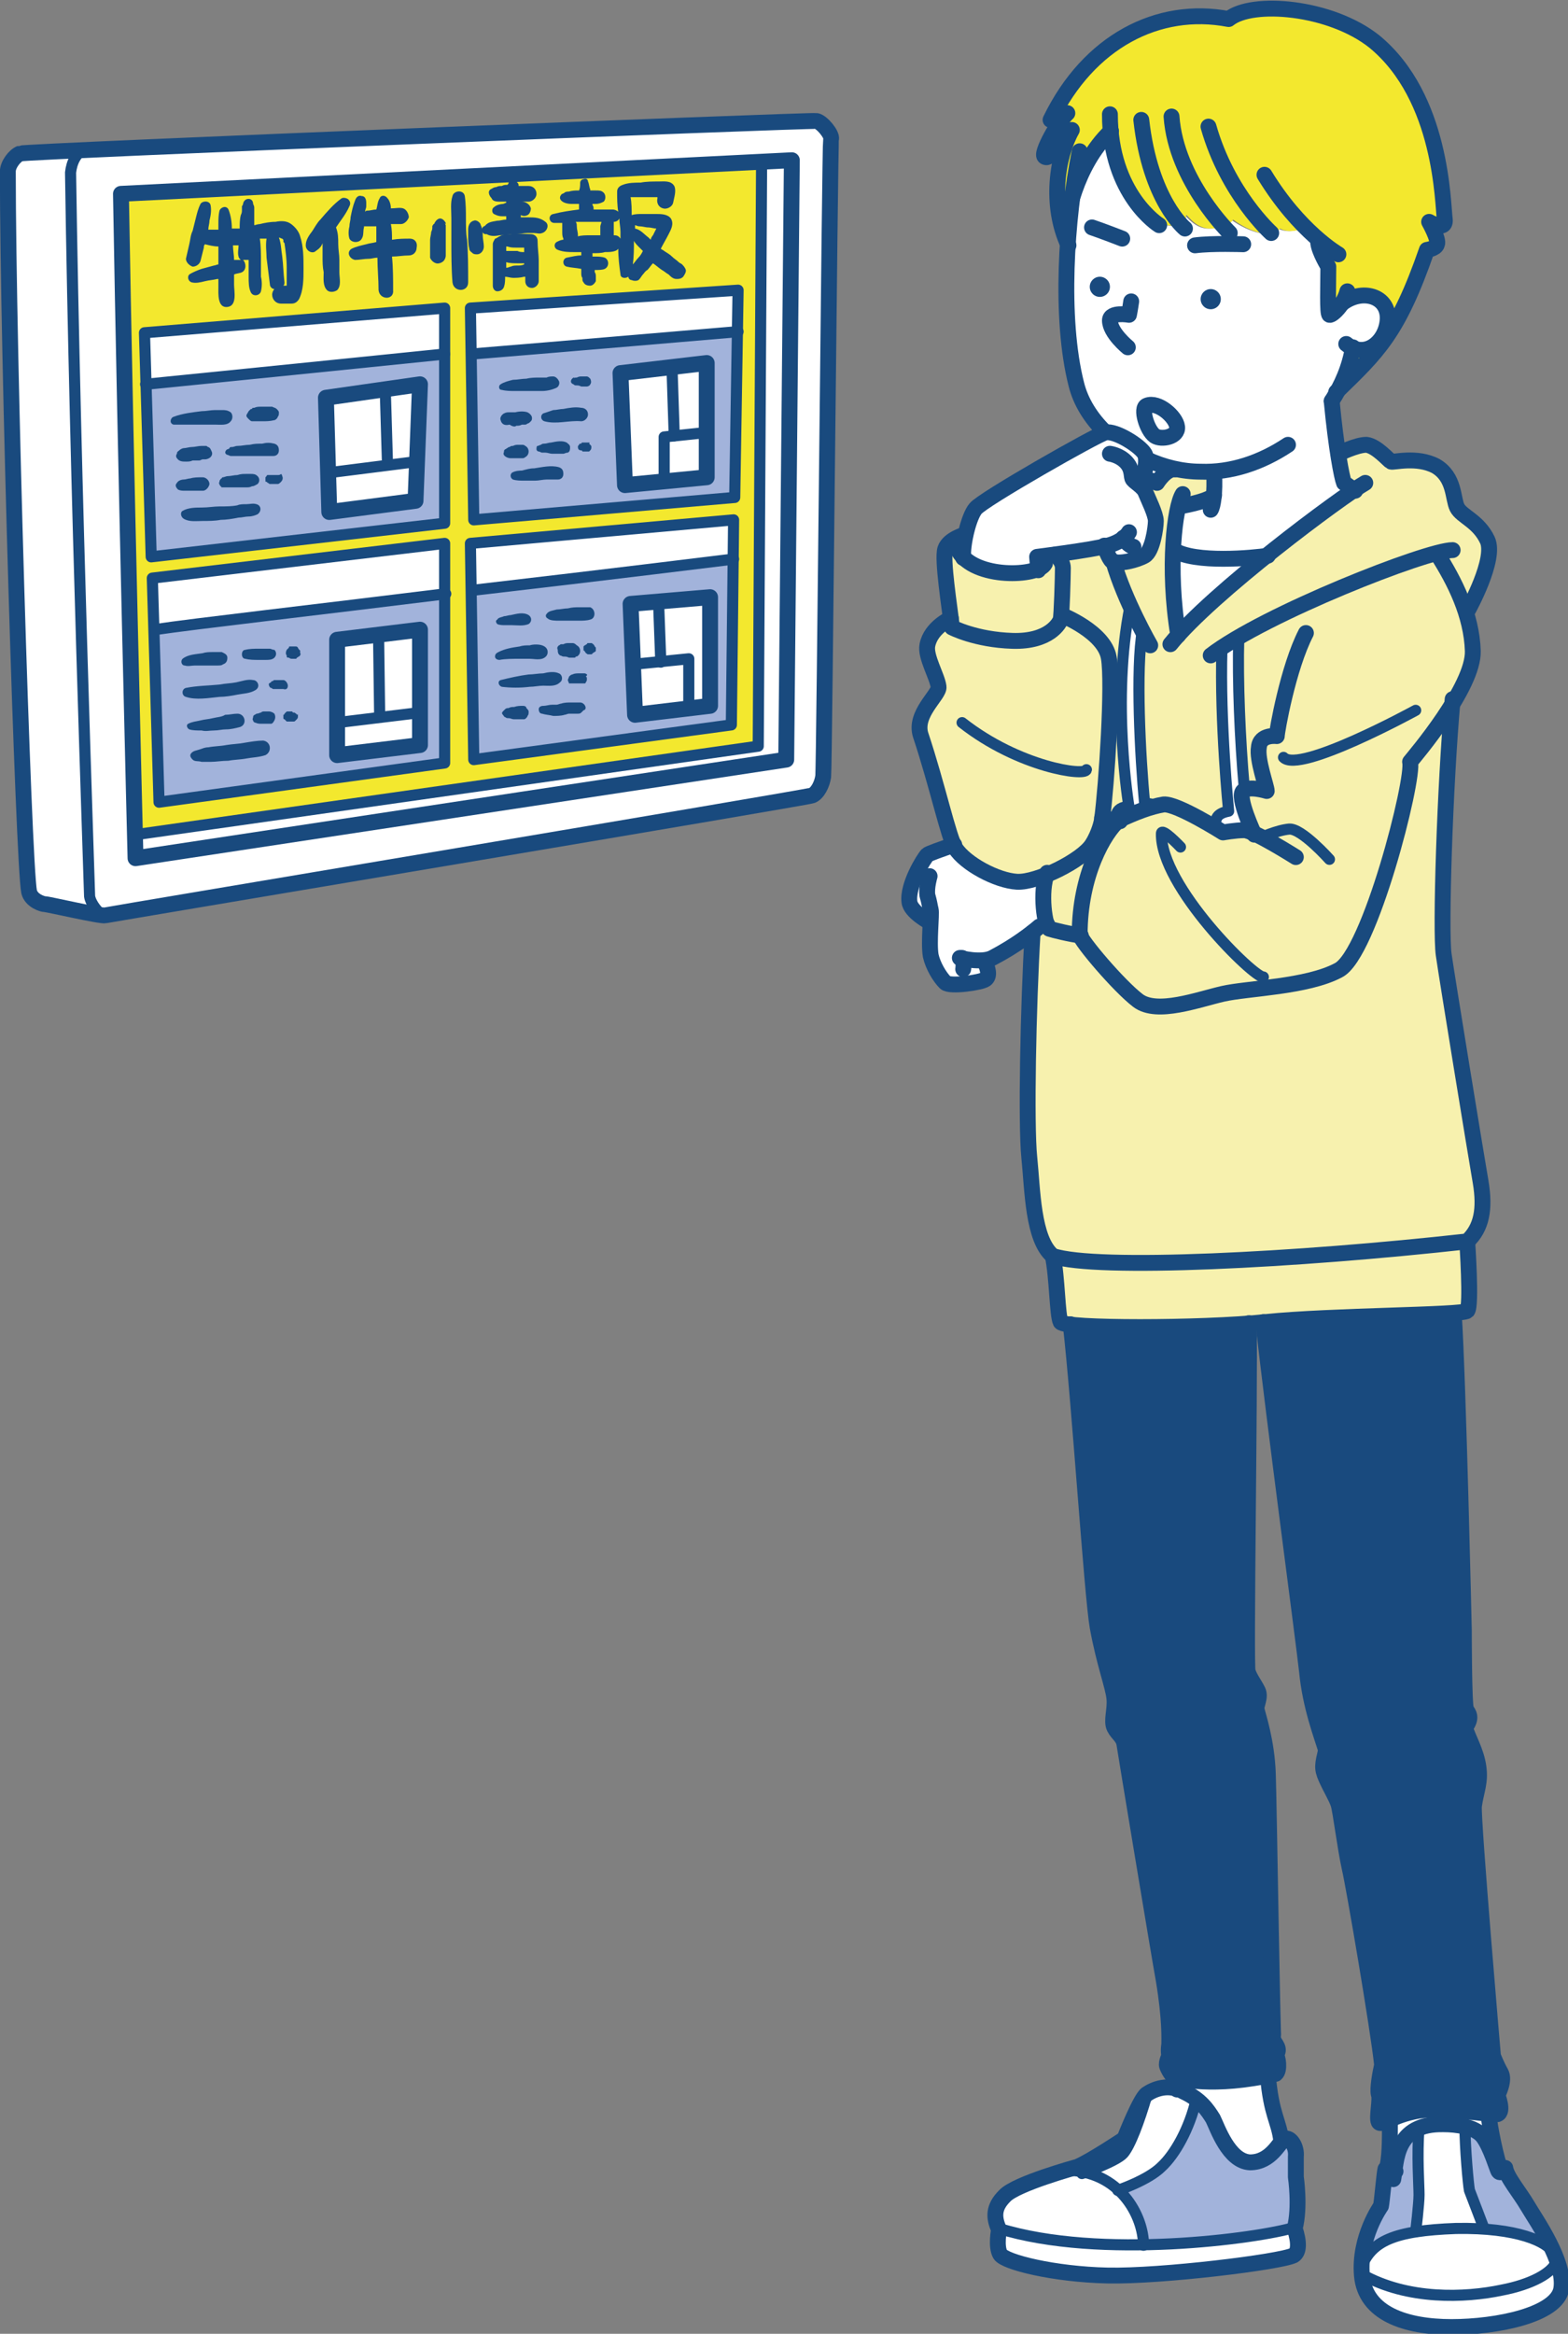 <?xml version="1.0" encoding="utf-8"?>
<!-- Generator: Adobe Illustrator 24.3.0, SVG Export Plug-In . SVG Version: 6.00 Build 0)  -->
<svg version="1.1" id="レイヤー_1" xmlns="http://www.w3.org/2000/svg" xmlns:xlink="http://www.w3.org/1999/xlink" x="0px"
	 y="0px" width="140px" height="208.3px" viewBox="0 0 140 208.3" style="enable-background:new 0 0 140 208.3;"
	 xml:space="preserve">
<rect x="0" y="0" width="140" height="208.3" fill="#808080" stroke="none"/>
<style type="text/css">
	.st0{fill:#FFFFFF;}
	.st1{fill:#A2B3DB;}
	.st2{fill:#194A7E;}
	.st3{fill:#F7F1AE;}
	.st4{fill:#F3E82E;}
	.st5{fill:none;stroke:#194A7E;stroke-width:1.417;stroke-linecap:round;stroke-linejoin:round;stroke-miterlimit:10;}
	.st6{fill:none;stroke:#194A7E;stroke-width:0.992;stroke-linecap:round;stroke-linejoin:round;stroke-miterlimit:10;}
</style>
<g>
	<g>
		<g id="XMLID_00000060753305694682243970000004973187796290060982_">
			<g>
				<path class="st0" d="M138.9,201.8c-0.4,1.2-2.2,2.1-4.9,2.6c-3.3,0.6-8.4,0.8-12.5-1.4c0-0.2,0-0.4,0-0.6c0.7-1.8,2-2.8,5-3.3
					c1-0.1,2.1-0.2,3.5-0.3c1,0,1.8,0,2.6,0c3.8,0.3,5.7,1.3,6.1,2.2C138.8,201.3,138.9,201.6,138.9,201.8z"/>
				<path class="st1" d="M132.3,190.6c0.7,0.9,1.3,3,1.4,3.2c0.1,0.1,0.2,0.1,0.3,0c0.1-0.1,0.2-0.3,0.2-0.3c0.1,0.8,1.3,2.2,2,3.4
					c0.4,0.7,1.6,2.5,2.4,4.3c-0.4-0.9-2.3-1.9-6.1-2.2c0,0-1.2-3-1.3-3.4c-0.1-0.5-0.4-3.8-0.4-5.7
					C131.4,189.9,132,190.2,132.3,190.6z"/>
				<path class="st0" d="M131.3,195.5c0.2,0.5,1.3,3.4,1.3,3.4c-0.8-0.1-1.6-0.1-2.6,0c-1.4,0-2.5,0.1-3.5,0.3c0,0,0.2-2.5,0.2-3.3
					c0-0.8-0.2-3.4,0-6c0.5-0.2,1.2-0.4,2.1-0.4c0.6,0,1.3,0.1,2,0.2C130.9,191.7,131.1,195,131.3,195.5z"/>
				<path class="st0" d="M121.6,203c4.1,2.3,9.2,2.1,12.5,1.4c2.7-0.5,4.5-1.5,4.9-2.6c0.3,0.9,0.5,1.7,0.3,2.4
					c-0.4,2.3-5.7,3.4-9.8,3.4C125.5,207.7,121.8,206.4,121.6,203z"/>
				<path class="st1" d="M126.7,189.9c-0.2,2.5,0,5.1,0,6c0,0.9-0.2,3.3-0.2,3.3c-3,0.5-4.3,1.5-5,3.3c0-3.1,1.7-5.6,1.7-5.6
					c0.1-0.5,0.3-2.9,0.4-3.2c0.1,0.1,0.2,0.1,0.3,0.1c0.3,0.1,0.6,0.1,0.6,0.1C124.7,192.4,124.9,190.6,126.7,189.9z"/>
				<path class="st0" d="M128.8,189.5c-0.9,0-1.5,0.1-2.1,0.4c-1.8,0.7-2.1,2.6-2.3,3.9c0,0-0.3,0-0.6-0.1c0.2-1.2,0.3-2.6,0.3-4.5
					c0.6-0.2,1.4-0.6,2.5-0.8c1.8-0.3,4.9,0.2,6.3,0.3c0.1,1,0.7,4.1,1.1,5c-0.1,0.1-0.2,0.2-0.3,0c-0.1-0.2-0.8-2.3-1.4-3.2
					c-0.3-0.4-0.9-0.7-1.5-0.8C130.2,189.6,129.4,189.5,128.8,189.5z"/>
				<path class="st2" d="M124.1,189.2c-0.6,0.3-1,0.5-1,0.3c-0.2-0.4,0.2-2.1,0-2.5c-0.2-0.4,0-1.7,0.2-2.6
					c-0.4-3-2.6-15.9-2.9-17.6c-0.4-1.7-0.8-5-1-5.7c-0.2-0.6-0.6-1.4-1.1-2.3c-0.4-0.9-0.3-1.2,0-2.5c-0.3-1.4-1.4-3.9-1.7-7
					c-0.2-2.9-2.9-22.9-3.9-31.2c0.1,0,0.2,0,0.3,0c4.8-0.4,13.6-0.6,16.8-0.8v0c0.3,6.2,0.9,28.3,0.9,28.3s0,6.8,0.2,7.1
					s0.6,0.8-0.1,1.7c0.2,1,1,2.1,1.2,3.5c0.2,1.4-0.2,2.1-0.4,3.5c-0.1,1.4,1.7,22.3,1.7,22.3s0.2,0.8,0.7,1.5c0.4,0.7-0.3,2-0.3,2
					s0.6,1.6,0,1.7c-0.1,0-0.4,0-0.7,0c-1.4-0.1-4.5-0.6-6.3-0.3C125.5,188.6,124.7,188.9,124.1,189.2z"/>
				<path class="st1" d="M111.6,193c1.5,0,2.3-1.2,2.8-1.8c0.1-0.1,0.2-0.2,0.3-0.3c0.5-0.2,1.1,0.7,1,1.6c-0.1,0.9,0,1.8,0,1.8
					s0.4,2.7-0.1,4.6c-1.9,0.6-7.4,1.4-13.5,1.5c0-1.5-0.7-3.5-2.3-4.9c0,0,2.6-0.9,3.9-2.1c1.2-1.1,2.5-3.5,3.1-6
					c0.8,0.6,1.2,1.1,1.5,1.8C108.7,190,109.7,192.9,111.6,193z"/>
				<path class="st2" d="M113.2,185.2c-4.1,0.9-6.8,0.5-7.9,0.3c-0.3-0.1-0.4-0.1-0.5-0.1c-0.2-0.1-0.7-0.7-0.7-1
					c-0.1-0.3,0.2-0.9,0.2-0.9c-0.1-0.5,0-1,0-1c0-0.4,0.1-2.3-0.5-5.8c-0.3-2.1-3.4-20.3-3.5-21c-0.1-0.6-0.6-0.8-0.9-1.5
					s0.1-1.6,0-2.6s-0.8-3.1-1.5-6.4c-0.6-2.9-1.7-20-2.4-27c2.7,0.3,10.8,0.3,15.9-0.1c0.1,6-0.3,30.5-0.1,31
					c0.2,0.6,0.6,1.1,0.9,1.7c0.3,0.6-0.2,1.3-0.1,1.7c0.1,0.4,0.9,2.8,1,5.7c0.1,2.9,0.4,23.5,0.5,23.8c0.1,0.3,0.7,0.8,0.2,1.3
					c0.2,0.2,0.4,1.5,0,1.7C113.6,185.2,113.4,185.2,113.2,185.2z"/>
				<path class="st3" d="M112.8,118c-0.4,0-0.8,0.1-1.2,0.1c-5.2,0.4-13.3,0.4-15.9,0.1c-0.5-0.1-0.8-0.1-0.9-0.2
					c-0.3-0.6-0.3-4-0.7-5.9c3.9,1.3,21.7,0.4,37-1.3c0,0,0.4,5.8,0,6.2c-0.1,0.1-0.5,0.1-1.2,0.2c-3.2,0.2-12,0.4-16.8,0.8
					C112.9,118,112.9,118,112.8,118z"/>
				<path class="st3" d="M103.9,71.9c0.9-0.1,3.4,1.3,4.6,2.1c0.4,0.3,0.7,0.4,0.7,0.4s1.1-0.2,1.9-0.2c0.2,0,0.4,0.1,0.7,0.2
					c0,0-1.5-3.4-1-3.9c0.1,0,0.1-0.1,0.2-0.1c-0.4-4.5-0.6-9.7-0.5-13.4c5.2-3,14-6.6,17.7-7.5c1,1.6,1.9,3.3,2.6,5.2
					c0.4,1.1,0.6,2.3,0.6,3.5c0,1.2-0.8,3-1.8,4.6c-1.5,2.6-3.6,5-3.9,5.3c0.4,1.5-3.6,17.1-6.3,18.6c-2.8,1.5-8,1.6-10.3,2.1
					c-2.2,0.5-5.9,1.9-7.6,0.6c-1.7-1.3-5.1-5.3-5.2-5.9c0-5.3,2.2-9.1,3.5-10.2c1.2-0.6,2.2-1,3.2-1.2
					C103.4,72,103.7,71.9,103.9,71.9z"/>
				<path class="st0" d="M104.8,49.2c1.9,1.1,7.1,0.7,8.4,0.4c-3,2.4-6.1,5.1-7.9,7.1C104.7,53.9,104.7,51.3,104.8,49.2z"/>
				<path class="st0" d="M109.3,74.4c0,0-0.3-0.2-0.7-0.4c-0.1-1,0.1-1.5,1.1-1.6c0,0-0.8-7.9-0.6-14.5c0.4-0.3,0.9-0.6,1.4-0.9
					c-0.1,3.8,0.2,9,0.5,13.4c-0.1,0-0.1,0.1-0.2,0.1c-0.6,0.5,1,3.9,1,3.9c-0.3-0.1-0.5-0.2-0.7-0.2
					C110.3,74.2,109.3,74.4,109.3,74.4z"/>
				<path class="st0" d="M105.3,185.5c1,0.2,3.8,0.6,7.9-0.3v0c0.3,3.6,1,4.1,1.2,5.9c-0.5,0.6-1.2,1.8-2.8,1.8
					c-1.9-0.1-2.9-3-3.3-3.9c-0.3-0.6-0.7-1.2-1.5-1.8c-0.3-0.2-0.7-0.4-1.1-0.7c-0.2-0.1-0.4-0.2-0.6-0.2
					C105.3,186,105.3,186.3,105.3,185.5z"/>
				<path class="st0" d="M105.7,186.7c0.4,0.2,0.8,0.4,1.1,0.7c-0.6,2.6-1.9,4.9-3.1,6c-1.2,1.2-3.9,2.1-3.9,2.1
					c-0.8-0.8-1.9-1.4-3.2-1.6c0,0,3.1-1.1,3.7-1.8c0.6-0.7,1.4-2.8,2.1-5.2c0.5-0.3,1.5-0.8,2.7-0.5
					C105.3,186.5,105.5,186.6,105.7,186.7z"/>
				<path class="st0" d="M105.2,45.2L105.2,45.2c0,0,2.6-0.5,3.2-1c0-0.5,0.1-1.2,0-2v0c-0.4,0-0.8,0-1.2,0c-0.8,0-1.5-0.1-2.3-0.3
					c-0.9-0.2-1.7-0.5-2.6-0.8c0-0.3,0-0.5-0.1-0.7c-0.4-0.7-2.7-2.1-3.5-1.9c0,0,0,0-0.1,0c-1.2-1.2-2.1-2.6-2.5-4.2
					c-0.9-3.5-1-8.1-0.8-12.5c0.1-1.4,0.2-2.8,0.4-4.2c0.5-1.8,1.6-4.2,3.4-6c0.5,6.1,4.3,8.4,4.3,8.4c1,0.2,1.7,0.2,2.1,0
					c0.2-0.1,0.3-0.3,0.2-0.6c-0.1-0.8,0.7,1.1,2.3,1c0.5,0,0.8-0.1,1.1-0.2c0.7-0.2,0.8-0.6,0.8-0.6c1.7,1.2,3.6,1.7,4.2,0.8
					c0.8,0.4,1.7,0.2,2.3-0.1c0.4,0.4,0.8,0.8,1.2,1.1l-0.1,0.3c0.1,0.8,0.9,2.1,0.9,2.1c0,1.6-0.1,4.2,0.1,4.3
					c0.1,0.1,0.7-0.4,1.1-1c1.8-1.4,4.2-0.6,4.1,1.4c-0.1,1.8-1.6,3.2-3.1,2.6c-0.3,1.4-0.8,2.8-1.4,4c-0.1,0.3-0.3,0.5-0.5,0.8
					c0.2,1.9,0.4,3.5,0.6,4.7c0.2,1.4,0.4,2.3,0.5,2.6l1,0.6v0c-1.7,1.1-4.7,3.4-7.8,5.8c-1.3,0.2-6.4,0.7-8.4-0.4
					C104.8,47.5,105,46.1,105.2,45.2z"/>
				<path class="st0" d="M102,42.8c0.1-0.4,0.3-1.1,0.3-1.7c0.8,0.4,1.7,0.6,2.6,0.8c-0.8-0.1-1.6,1.2-1.6,1.2S102.5,42.7,102,42.8z
					"/>
				<path class="st0" d="M102.1,200.4c-4.4,0.1-9.1-0.3-12.8-1.4c-0.5-1.1-0.5-2,0.5-3c0.7-0.7,3.7-1.7,5.3-2.2v0c0.5,0,1,0,1.5,0.1
					c1.3,0.2,2.4,0.9,3.2,1.6C101.3,196.9,102.1,198.9,102.1,200.4z"/>
				<path class="st3" d="M103.3,46.5c0-0.7-0.7-2-0.9-2.5c-0.1-0.3-0.5-0.6-0.8-0.9l0.4-0.1c0,0,0-0.1,0.1-0.2
					c0.5-0.1,1.3,0.3,1.3,0.3s0.8-1.3,1.6-1.2c0.8,0.2,1.5,0.3,2.3,0.3c0.4,0,0.8,0,1.2,0v0c0,0.8,0,1.5,0,2c-0.6,0.6-3.1,1-3.1,1h0
					c-0.2,0.9-0.4,2.3-0.5,3.9c-0.1,2.1,0,4.8,0.5,7.6c1.9-2.1,4.9-4.7,7.9-7.1c3.1-2.5,6.1-4.7,7.8-5.8v0l-1-0.6
					c-0.1-0.3-0.3-1.2-0.5-2.6c0,0,1.6-0.9,2.5-0.8c0.9,0.1,2,1.5,2.2,1.5c0.2,0.1,2.3-0.5,4,0.4c1.7,1,1.4,2.9,1.9,3.7
					c0.4,0.8,1.9,1.2,2.7,2.9c0.8,1.7-1.7,6.2-1.7,6.2l-0.2,0.1c-0.6-1.9-1.6-3.6-2.6-5.2c-3.7,1-12.6,4.5-17.7,7.5
					c-0.5,0.3-1,0.6-1.4,0.9c-0.2,6.6,0.6,14.5,0.6,14.5c-1,0.2-1.3,0.6-1.1,1.6c-1.2-0.8-3.8-2.2-4.6-2.1c-0.2,0-0.5,0.1-0.8,0.1
					c-0.2-0.3-1-0.3-1-0.3c-0.4-4.1-0.8-12.1-0.2-15.4c-0.3-0.6-0.7-1.4-1.1-2.2c-0.6-1.2-1.1-2.6-1.5-4c0.6,0.4,2.2,0,2.9-0.5
					C103,49.2,103.3,47.2,103.3,46.5z"/>
				<path class="st0" d="M86.2,47.7c0.2-1,0.5-2,0.9-2.4c0.6-0.8,10.2-6.3,11.6-6.8c0,0,0.1,0,0.1,0c0.9-0.2,3.1,1.2,3.5,1.9
					c0.1,0.2,0.1,0.4,0.1,0.7c0,0.6-0.2,1.4-0.3,1.7c-0.1,0.2-0.1,0.2-0.1,0.2l-0.4,0.1c0.3,0.2,0.7,0.5,0.8,0.9
					c0.2,0.5,0.9,1.9,0.9,2.5c0,0.7-0.3,2.7-1,3.1c-0.7,0.4-2.3,0.8-2.9,0.5c-0.3-0.2-0.7-1.4-0.7-1.4v0c-1,0.2-3.1,0.5-4.5,0.7
					c-1,0.1-1.7,0.2-1.7,0.2l0.1,1.2c-1.6,0.6-5,0.5-6.6-1.1C86,49.2,86.1,48.5,86.2,47.7z"/>
				<path class="st0" d="M100.8,72c0,0-1.6-9.5,0.1-17.9h0c0.4,0.8,0.8,1.6,1.1,2.2c-0.7,3.3-0.3,11.4,0.2,15.4c0,0,0.8,0,1,0.3
					c-1,0.2-2,0.6-3.2,1.2c-0.1,0-0.1,0-0.2,0c0-0.2-0.1-0.4,0-0.6C99.8,72.4,100.1,72.1,100.8,72z"/>
				<path class="st3" d="M99,58.6c-0.4-2.3-4.2-3.8-4.2-3.8c0.1-1.1,0.2-3.6,0.2-4.1c0-0.7-0.7-1.2-0.7-1.2l0-0.1
					c1.5-0.2,3.5-0.5,4.5-0.7v0c0,0,0.4,1.2,0.7,1.4c0.4,1.3,0.9,2.8,1.5,4h0c-1.7,8.4-0.1,17.9-0.1,17.9c-0.7,0-1.1,0.3-1.1,0.6
					c0,0.1,0,0.3,0,0.6c-0.6-0.1-1.4-0.2-1.4-0.2C98.8,70,99.4,60.9,99,58.6z"/>
				<path class="st3" d="M99,58.6c0.4,2.3-0.2,11.4-0.6,14.4c-0.1,0.7-0.6,1.7-0.9,2.3c-0.6,0.8-2.3,1.9-3.9,2.6
					c-1.1,0.4-2.1,0.7-2.8,0.7c-1.8-0.1-4.5-1.6-5.5-3c0,0-0.1-0.1-0.1-0.2c-0.6-1.2-1.6-5.7-3-10c-0.6-1.8,1.6-3.5,1.6-4.3
					c-0.1-0.9-1.2-2.6-1-3.7c0.3-1.5,2-2.3,2.1-2.4c0.1,0.3,0.1,0.6,0.1,0.8c0,0,2,1.2,5.4,1.3c3.3,0.1,4.2-1.6,4.3-1.9
					c0-0.1,0.1-0.3,0.1-0.5C94.8,54.8,98.6,56.3,99,58.6z"/>
				<path class="st3" d="M93.5,77.9c1.7-0.7,3.4-1.8,3.9-2.6c0.4-0.6,0.8-1.6,0.9-2.3c0,0,0.8,0.2,1.4,0.2c0.1,0,0.1,0,0.2,0
					c-1.3,1.1-3.5,4.9-3.5,10.2c-1-0.1-2.5-0.5-2.8-0.6c-0.1,0-0.1-0.2-0.2-0.4C93.1,81.6,92.9,79.2,93.5,77.9z"/>
				<path class="st4" d="M99.2,11.7c-1.9,1.8-2.9,4.2-3.4,6c-0.2,1.4-0.3,2.8-0.4,4.2c-1.8-3.6-1-8,0.3-10.3
					c-1.3,1.1-1.9,2.7-2.4,2.4c-0.3-0.2,0.5-1.8,1.2-2.9l-0.6-0.4c3.4-7,9.6-10.2,15.9-9c2.1-1.6,9.1-1.1,13,2.1
					c6.1,5,6.1,14.5,6.3,15.9c0.1,1.1-1.4,0.2-1.4,0.2s0.9,1.6,0.7,2c-0.1,0.4-0.9,0.5-0.9,0.5c-2.6,7.5-4.4,9.1-8.1,12.7h0
					c0.7-1.2,1.2-2.5,1.4-4c1.5,0.6,3-0.8,3.1-2.6c0.1-2-2.3-2.8-4.1-1.4c-0.4,0.6-1,1-1.1,1c-0.2-0.1-0.1-2.7-0.1-4.3
					c0,0-0.8-1.3-0.9-2.1l0.1-0.3c-0.3-0.3-0.7-0.6-1.2-1.1c-0.7,0.3-1.6,0.5-2.3,0.1c-0.7,0.9-2.6,0.4-4.2-0.8c0,0-0.1,0.3-0.8,0.6
					c-0.3,0.1-0.6,0.2-1.1,0.2c-1.7,0.1-2.4-1.8-2.3-1c0,0.3-0.1,0.5-0.2,0.6c-0.3,0.2-1.1,0.2-2.1,0
					C103.5,20.1,99.7,17.8,99.2,11.7z"/>
				<path class="st0" d="M100.3,192.1c-0.6,0.7-3.7,1.8-3.7,1.8c-0.5-0.1-1-0.1-1.5-0.1v0c0.7-0.2,1.2-0.3,1.2-0.3
					c1.2-0.5,4.2-2.5,4.2-2.5s1.4-3.6,2-4C101.7,189.4,100.9,191.5,100.3,192.1z"/>
				<path class="st3" d="M92.1,83.2c0.2-0.2,0.4-0.3,0.6-0.5c0.7-0.2,0.8-0.2,0.8-0.2c0.1,0.2,0.1,0.3,0.2,0.4
					c0.3,0.1,1.9,0.5,2.8,0.6c0,0.6,3.5,4.6,5.2,5.9c1.7,1.3,5.3-0.1,7.6-0.6c2.2-0.5,7.5-0.6,10.3-2.1c2.8-1.5,6.8-17.1,6.3-18.6
					c0.3-0.3,2.3-2.8,3.9-5.3c-0.7,7.8-1.1,20.5-0.8,22.5c0.3,2.1,2.9,18,3.3,20.3c0.4,2.4,0.1,4.1-1.2,5.3
					c-15.3,1.7-33.1,2.6-37,1.3c-1.8-1.5-1.8-5.9-2.1-8.8C91.5,100.4,91.7,89.8,92.1,83.2L92.1,83.2z"/>
				<path class="st0" d="M89.3,199c3.8,1.2,8.4,1.5,12.8,1.4c6.1-0.1,11.7-0.9,13.5-1.5c0.3,1.2,0.4,2.1-0.1,2.4
					c-1.2,0.6-11.8,1.9-16.6,1.8c-4.8-0.2-9.2-1.2-9.6-1.9C88.9,200.4,89.3,199,89.3,199z"/>
				<path class="st3" d="M92.6,50.8l-0.1-1.2c0,0,0.7-0.1,1.7-0.2l0,0.1c0,0,0.7,0.5,0.7,1.2c0,0.5-0.1,3-0.2,4.1
					c0,0.3,0,0.5-0.1,0.5c-0.1,0.3-1,2-4.3,1.9C87.1,57.2,85,56,85,56c0-0.2-0.1-0.5-0.1-0.8c-0.3-2-0.7-5.3-0.4-6.1
					c0.3-0.8,1.6-1.3,1.8-1.3c-0.1,0.8-0.2,1.5-0.2,2C87.6,51.3,91,51.4,92.6,50.8z"/>
				<path class="st0" d="M84.4,87.7c-0.4-0.4-1.1-1.5-1.3-2.4c-0.1-0.8-0.1-2,0-3c0,0-1.7-0.9-1.8-1.8c-0.2-1.4,1.3-3.9,1.6-4.2
					c0.1-0.1,1.2-0.5,2.4-0.9c0,0.1,0.1,0.1,0.1,0.2c0.9,1.3,3.7,2.9,5.5,3c0.7,0,1.7-0.3,2.8-0.7c-0.6,1.4-0.4,3.8-0.1,4.7
					c0,0-0.1,0-0.8,0.2c-0.2,0.1-0.3,0.3-0.6,0.5v0c-0.8,0.6-1.9,1.5-3.6,2.3c-0.2,0.1-0.5,0.2-0.8,0.2c0.3,0.6,0.5,1.3,0.1,1.6
					C87.6,87.6,84.8,88.1,84.4,87.7z"/>
			</g>
		</g>
		<path class="st5" d="M118.9,35.8c0.9-1.4,1.6-3,1.9-4.8"/>
		<path class="st5" d="M102.4,41c1.5,0.7,3.2,1.1,4.8,1.1c2.7,0.1,5.4-0.8,7.8-2.4"/>
		<path class="st5" d="M96.4,13.5c-1.2,6-1.8,14.9-0.3,20.8c0.4,1.6,1.3,3,2.5,4.2"/>
		<path class="st5" d="M119.8,27.1c1.8-1.4,4.2-0.7,4.1,1.4c-0.1,2-2,3.6-3.7,2.2"/>
		<path class="st5" d="M112.9,15.6c3.1,5.1,6.6,7.1,6.6,7.1"/>
		<path class="st5" d="M117.7,21.7c0.1,0.8,0.9,2.1,0.9,2.1c0,1.6-0.1,4.2,0.1,4.3c0.2,0.1,1.3-0.9,1.6-2.1"/>
		<path class="st5" d="M101,26.9c-0.1,0.7-0.2,1.2-0.2,1.2s-1.7-0.3-1.7,0.5c0,1.1,1.6,2.4,1.6,2.4"/>
		<circle class="st2" cx="98.2" cy="25.6" r="0.9"/>
		<circle class="st2" cx="108.1" cy="26.7" r="0.9"/>
		<path class="st5" d="M97.5,20.3c0.9,0.3,2.7,1,2.7,1"/>
		<path class="st5" d="M106.7,21.9c1.5-0.2,4.3-0.1,4.3-0.1"/>
		<path class="st5" d="M107.9,11.3c1.7,6,5.6,9.5,5.6,9.5"/>
		<path class="st5" d="M104.6,10.4c0.4,5.7,5.2,10.4,5.2,10.4"/>
		<path class="st5" d="M101.9,10.7c0.8,7.2,3.9,9.7,3.9,9.7"/>
		<path class="st5" d="M99.1,10.2c0,7.2,4.4,9.9,4.4,9.9"/>
		<path class="st5" d="M99.2,11.7c-3.3,3.1-4,8.2-4,8.2"/>
		<path class="st5" d="M95.4,21.9c-1.7-3.6-1-8,0.3-10.3c-1.3,1.1-1.9,2.7-2.4,2.4c-0.5-0.2,1.3-3.3,2-3.9"/>
		<path class="st5" d="M93.8,10.7c3.4-7,9.6-10.2,15.9-9c2.1-1.7,9.1-1.1,13,2c6.1,5,6.1,14.5,6.3,15.9c0.1,1.1-1.4,0.2-1.4,0.2
			s0.9,1.6,0.7,2c-0.1,0.4-0.9,0.5-0.9,0.5c-2.6,7.5-4.4,9.1-8.1,12.7"/>
		<path class="st5" d="M108.4,42.2c0.1,1.8-0.1,3-0.3,3.3"/>
		<path class="st5" d="M118.9,35.8c0.4,4.2,0.9,6.8,1.1,7.3l1,0.7"/>
		<path class="st5" d="M84.9,55.2c0,0-1.8,0.8-2.1,2.4c-0.2,1,0.9,2.8,1,3.7c0.1,0.7-2.2,2.4-1.6,4.3c1.5,4.5,2.5,9.2,3.1,10.1
			c0.9,1.4,3.7,2.9,5.5,3c1.8,0.1,5.8-1.9,6.7-3.3c0.4-0.6,0.8-1.6,0.9-2.3c0.4-3,1-12.1,0.6-14.4c-0.4-2.3-4.2-3.8-4.2-3.8"/>
		<path class="st5" d="M85.6,49.2c1.4,2.5,7.1,2.3,7.7,1.1"/>
		<path class="st5" d="M94.2,49.5c0,0,0.7,0.5,0.7,1.2c0,0.7-0.1,4.3-0.2,4.6c-0.1,0.3-1,2-4.3,1.9S85,56,85,56
			c-0.2-1.7-0.9-6.1-0.6-7s1.8-1.3,1.8-1.3"/>
		<path class="st5" d="M86,49.8c-0.1-1.2,0.5-3.7,1.1-4.4c0.6-0.8,10.8-6.6,11.6-6.8c0.9-0.2,3.1,1.2,3.5,1.9
			c0.4,0.7-0.3,2.7-0.3,2.7"/>
		<path class="st5" d="M99.1,40.5c0,0,0.8,0.1,1.4,0.7s0.5,1.2,0.6,1.5c0.1,0.3,1,0.7,1.2,1.3c0.2,0.5,0.9,1.9,0.9,2.5
			s-0.3,2.7-1,3.1c-0.7,0.4-2.3,0.8-2.9,0.5c-0.3-0.2-0.7-1.4-0.7-1.4"/>
		<path class="st5" d="M100.8,47.5c0,0-0.4,0.8-1.9,1.2s-6.3,1-6.3,1l0.1,1.2"/>
		<path class="st5" d="M100.3,48c0.4,0.7,0.9,0.8,0.9,0.8"/>
		<path class="st5" d="M108.1,58.5c4.8-3.7,19.3-9.4,21.6-9.4"/>
		<path class="st5" d="M104.5,57.5c3.7-4.6,15.3-13.2,17.4-14.4"/>
		<path class="st5" d="M119.5,40.5c0,0,1.6-0.8,2.5-0.8c0.9,0.1,2,1.4,2.2,1.5c0.2,0.1,2.3-0.5,4,0.4c1.7,1,1.5,2.9,1.9,3.7
			c0.4,0.8,1.9,1.2,2.7,2.9c0.8,1.7-1.7,6.2-1.7,6.2"/>
		<path class="st5" d="M128.3,49.4c1.6,2.5,3.1,5.5,3.2,8.7c0.1,3.2-5.2,9.4-5.6,9.9c0.4,1.5-3.6,17.2-6.4,18.6
			c-2.8,1.5-8.1,1.6-10.3,2.1c-2.2,0.5-5.9,1.9-7.6,0.6c-1.7-1.3-5.1-5.3-5.2-5.9c0-5.3,2.2-9.1,3.5-10.2c1.5-0.7,2.8-1.2,4-1.4
			c1.2-0.1,5.3,2.5,5.3,2.5s1.1-0.2,1.9-0.2c0.8,0,4.6,2.4,4.6,2.4"/>
		<path class="st5" d="M116.6,56.5c-1.6,3.1-2.6,8.8-2.6,9.2c0,0-1.5-0.2-1.6,1c-0.2,1.1,0.7,3.5,0.7,3.9c0,0-1.6-0.5-2.1,0
			c-0.6,0.5,1,3.9,1,3.9"/>
		<path class="st6" d="M112.5,74.8c0,0,1.5-0.7,2.6-0.8s3.6,2.7,3.6,2.7"/>
		<path class="st6" d="M114.6,67.6c1.4,1.5,11.8-4.2,11.8-4.2"/>
		<path class="st5" d="M96.5,83.5c-0.9-0.1-2.5-0.5-2.8-0.6c-0.4-0.1-0.9-3.3-0.2-5"/>
		<path class="st5" d="M100,73.3c-0.6-0.1-1.6-0.3-1.6-0.3"/>
		<path class="st5" d="M93.5,82.5c0,0-0.1,0-0.7,0.2c-0.7,0.6-2.1,1.7-4.2,2.8c-1,0.5-2.9,0-2.9,0"/>
		<path class="st5" d="M85.2,75.4c-1.2,0.4-2.3,0.8-2.4,0.9c-0.3,0.3-1.8,2.7-1.6,4.2c0.1,0.9,1.8,1.8,1.8,1.8"/>
		<path class="st5" d="M83,78.2c0,0-0.3,1-0.2,1.7c0.2,0.7,0.2,0.9,0.3,1.3c0.1,0.4-0.2,2.9,0,4.1c0.2,0.9,0.8,1.9,1.3,2.4
			c0.4,0.4,3.2,0,3.6-0.3c0.4-0.3,0.2-1-0.1-1.6"/>
		<path class="st5" d="M85.9,85.5c0.2,0.4,0.1,1,0.1,1"/>
		<path class="st6" d="M85.9,64.5c5.1,4,11,4.8,11.1,4.2"/>
		<path class="st6" d="M112.8,87.2c-0.8,0.1-9.2-8.1-9.1-12.8c0-0.6,1.7,1.2,1.7,1.2"/>
		<path class="st5" d="M105.2,56.7c-1-6.1-0.3-11.5,0.4-12.6"/>
		<path class="st5" d="M108.4,44.2c-0.6,0.6-3.1,1-3.1,1"/>
		<path class="st5" d="M104.8,49.1c1.9,1.2,7.1,0.7,8.4,0.5"/>
		<path class="st5" d="M104.9,41.9c-0.8-0.1-1.6,1.2-1.6,1.2s-0.8-0.4-1.3-0.3"/>
		<path class="st5" d="M99.4,50.1c1,3.5,3.3,7.5,3.3,7.5"/>
		<path class="st6" d="M111.1,70.4c-0.4-4.5-0.6-9.7-0.5-13.4"/>
		<path class="st6" d="M109.1,57.9c-0.2,6.6,0.6,14.5,0.6,14.5c-1,0.2-1.3,0.6-1.1,1.6"/>
		<path class="st6" d="M103.2,72c-0.2-0.3-1-0.3-1-0.3c-0.4-4.1-0.8-12.1-0.2-15.4"/>
		<path class="st6" d="M100.9,54.1c-1.7,8.4-0.1,17.9-0.1,17.9c-0.7,0-1,0.3-1.1,0.6c0,0.1,0,0.3,0,0.6"/>
		<path class="st5" d="M129.7,62.4c-0.7,7.8-1.1,20.7-0.8,22.8c0.3,2.1,2.9,18,3.3,20.3c0.4,2.4,0.1,4.1-1.2,5.3
			c-15.3,1.7-33.1,2.6-37,1.3c-1.8-1.5-1.8-5.9-2.1-8.8c-0.3-2.9-0.1-13.5,0.3-20.1"/>
		<path class="st5" d="M94,112.1c0.4,1.9,0.4,5.3,0.7,5.9c0.3,0.6,12.5,0.6,18.3,0c5.8-0.6,17.6-0.6,18-1c0.4-0.4,0-6.2,0-6.2"/>
		<path class="st5" d="M95.6,118.2c0.8,7,1.9,24.1,2.4,27c0.6,3.3,1.4,5.3,1.5,6.4c0.1,1-0.3,2,0,2.6c0.3,0.6,0.8,0.8,0.9,1.5
			s3.1,18.8,3.5,21c0.6,3.6,0.5,5.4,0.5,5.8c0,0-0.1,0.4,0,1c0,0-0.3,0.6-0.2,0.9c0.1,0.3,0.5,1,0.7,1c0.2,0.1,3.4,1,9-0.3
			c0.4-0.3,0.2-1.6,0-1.7c0.5-0.5-0.1-1-0.2-1.3c-0.1-0.3-0.4-20.9-0.5-23.8c-0.1-2.9-0.9-5.2-1-5.7c-0.1-0.4,0.4-1.1,0.1-1.7
			s-0.7-1.1-0.9-1.7c-0.2-0.6,0.2-25,0.1-31.1"/>
		<path class="st5" d="M105.3,185.5c0,0.8-0.1,0.5-0.2,1"/>
		<path class="st5" d="M96.2,193.4c1.2-0.5,4.2-2.5,4.2-2.5s1.4-3.6,2-4s1.9-1,3.3-0.2c1.5,0.7,2.1,1.6,2.6,2.4
			c0.4,0.8,1.4,3.8,3.3,3.9c1.9,0,2.6-1.8,3.1-2.1c0.5-0.2,1.1,0.7,1,1.6c0,0.9,0,1.8,0,1.8s0.4,2.7-0.1,4.6
			c0.4,1.2,0.4,2.1-0.1,2.4c-1.2,0.6-11.8,1.9-16.6,1.8s-9.2-1.2-9.6-1.9c-0.4-0.7-0.1-2.2-0.1-2.2c-0.5-1.1-0.5-2,0.5-3
			C90.7,194.9,96.2,193.4,96.2,193.4z"/>
		<path class="st6" d="M106.8,187.4c-0.6,2.6-1.9,4.9-3.1,6c-1.2,1.2-3.9,2.1-3.9,2.1"/>
		<path class="st6" d="M89.2,198.9c9,2.8,23.1,0.9,26.4-0.1"/>
		<path class="st6" d="M95.1,193.7c4.9,0,7,4.1,7,6.7"/>
		<path class="st6" d="M102.4,187c-0.7,2.4-1.5,4.5-2.1,5.2c-0.6,0.7-3.7,1.8-3.7,1.8"/>
		<path class="st5" d="M113.2,185.2c0.3,3.6,1,4.1,1.2,5.9"/>
		<path class="st5" d="M112.8,118c0.9,8.3,3.6,28.4,3.9,31.2c0.3,3.1,1.3,5.7,1.7,7c-0.3,1.3-0.4,1.6,0,2.5c0.4,0.9,0.9,1.7,1.1,2.3
			s0.6,3.9,1,5.7c0.4,1.7,2.6,14.6,2.9,17.6c-0.2,0.9-0.4,2.1-0.3,2.6c0.2,0.4-0.2,2.1,0,2.5c0.2,0.4,1.2-0.6,3.5-1
			c2.3-0.4,6.5,0.4,7.1,0.3c0.6-0.2,0-1.7,0-1.7s0.7-1.3,0.3-2c-0.4-0.7-0.7-1.5-0.7-1.5s-1.8-20.9-1.7-22.3
			c0.2-1.4,0.6-2.1,0.4-3.5c-0.2-1.4-0.9-2.5-1.2-3.5c0.7-0.9,0.3-1.3,0.1-1.6c-0.2-0.4-0.2-7.1-0.2-7.1s-0.5-22.1-0.9-28.3"/>
		<path class="st5" d="M124.4,194.5c0.3-1.6,0.1-5,4.5-4.9c1.1,0,2.8,0.2,3.5,1.1c0.7,0.9,1.3,3,1.4,3.1c0.2,0.3,0.6-0.3,0.6-0.3
			c0.1,0.8,1.3,2.2,2,3.4c0.7,1.2,3.4,5,3,7.4c-0.4,2.3-5.7,3.4-9.8,3.4c-4.1,0-7.7-1.2-8-4.6s1.7-6.2,1.7-6.2
			c0.1-0.5,0.3-2.9,0.4-3.3c0.4,0.2,0.9,0.2,0.9,0.2"/>
		<path class="st5" d="M132.9,188.7c0.1,1.1,0.7,4.1,1.1,5"/>
		<path class="st5" d="M124.1,189.2c0,2,0,3.4-0.3,4.5"/>
		<path class="st6" d="M121.6,203c4.1,2.3,9.2,2.1,12.5,1.4c2.6-0.5,4.5-1.5,4.9-2.6"/>
		<path class="st6" d="M121.5,202.5c0.9-2.5,3-3.4,8.5-3.6c5.5-0.1,8.2,1.2,8.7,2.2"/>
		<path class="st6" d="M126.7,189.9c-0.2,2.5,0,5.1,0,6c0,0.8-0.3,3.3-0.3,3.3"/>
		<path class="st6" d="M130.8,189.8c0,1.9,0.3,5.2,0.4,5.7c0.2,0.5,1.3,3.4,1.3,3.4"/>
		<path class="st5" d="M103.1,38.9c-0.7-0.5-1.3-2.5-0.7-2.7c1-0.4,2.6,1,2.7,1.9C105.2,39,103.7,39.3,103.1,38.9z"/>
	</g>
	<g>
		<g id="XMLID_00000114065216543448082380000007759015260065869498_">
			<g>
				<path class="st0" d="M72.9,10.8c0.5,0.1,1.4,1.2,1.3,1.6c-0.1,0.4-0.6,56.1-0.7,56.9s-0.5,1.6-1,1.8C72,71.2,9.8,81.6,9.4,81.7
					c0,0,0,0-0.1,0c-0.4-0.1-1.2-1.1-1.3-1.7C8,79.4,6.7,43.2,6.3,15.4c0.1-0.9,0.5-1.8,1.3-2.1C24.5,12.5,72.5,10.6,72.9,10.8z
					 M70.2,67.8l0.5-53.5L68,14.4l-57.2,2.9c0.4,20.3,1.1,49.2,1.3,57.2c0,1.4,0.1,2.1,0.1,2.1L70.2,67.8z"/>
				<path class="st0" d="M67.7,66.6L68,14.4l2.7-0.1l-0.5,53.5l-58.1,8.8c0,0,0-0.8-0.1-2.1h0L67.7,66.6z"/>
				<path class="st0" d="M65.9,25.9l-0.1,3.7c0,0-16.4,1.4-23.8,2L42,27.5L65.9,25.9z"/>
				<path class="st0" d="M65.5,46.4l0,3.5c0,0-11.3,1.3-23.4,2.8L42,48.5L65.5,46.4z"/>
				<polygon class="st0" points="63.4,53.3 63.4,63 56.7,63.8 56.3,54 				"/>
				<polygon class="st0" points="63.1,32.4 63.1,42.6 55.8,43.3 55.4,33.3 				"/>
				<path class="st1" d="M63.1,42.6V32.4l-7.6,0.9l0.4,10.1L63.1,42.6z M65.9,29.6l-0.2,14.8l-23.4,2l-0.2-14.8
					C49.5,31,65.9,29.6,65.9,29.6z"/>
				<path class="st1" d="M63.4,63v-9.7L56.3,54l0.4,9.8L63.4,63z M65.5,50l-0.1,14.7l-23.1,3.1l-0.2-15.1C54.2,51.3,65.5,50,65.5,50
					z"/>
				<path class="st0" d="M39.7,48.5V53c-11.3,1.3-22.7,2.7-26,3.2c-0.1-2.1-0.1-3.8-0.1-4.6L39.7,48.5z"/>
				<path class="st0" d="M39.7,27.5v4.1c0,0-12.7,1.3-26.7,2.7c-0.1-2.1-0.1-3.9-0.1-4.6L39.7,27.5z"/>
				<path class="st1" d="M37.5,66.5V56.2l-7.4,0.9v10.3L37.5,66.5z M39.7,53v15.1l-25.5,3.5c0,0-0.3-9.4-0.5-15.4
					C17.1,55.7,28.5,54.3,39.7,53z"/>
				<polygon class="st0" points="37.5,56.2 37.5,66.5 30.1,67.4 30.1,57.1 				"/>
				<polygon class="st0" points="37.5,34.3 37.1,44.7 29.4,45.7 29.1,35.6 				"/>
				<path class="st1" d="M37.1,44.7l0.4-10.4l-8.4,1.2l0.2,10.2L37.1,44.7z M39.7,31.6v15l-26.2,3c0,0-0.3-9.3-0.5-15.4
					C27,32.9,39.7,31.6,39.7,31.6z"/>
				<path class="st4" d="M39.7,46.7v-15v-4.1l-26.9,2.2c0,0.8,0.1,2.5,0.1,4.6c0.2,6.1,0.5,15.4,0.5,15.4L39.7,46.7z M39.7,68.1V53
					v-4.5l-26.1,3.1c0,0.8,0.1,2.5,0.1,4.6c0.2,6.1,0.5,15.4,0.5,15.4L39.7,68.1z M67.7,66.6l-55.6,7.9h0c-0.2-8-0.9-36.9-1.3-57.2
					L68,14.4L67.7,66.6z M65.5,50l0-3.5L42,48.5l0.1,4.2l0.2,15.1l23.1-3.1L65.5,50z M65.6,44.4l0.2-14.8l0.1-3.7L42,27.5l0.1,4.1
					l0.2,14.8L65.6,44.4z"/>
				<path class="st0" d="M8,80.1c0.1,0.6,0.9,1.6,1.3,1.7c-0.7,0-5.1-1-5.3-1c-0.3,0-1.2-0.3-1.4-1.1c-0.5-2.3-1.8-48.3-1.9-64.3
					c0-0.6,0.5-1.5,1-1.7c0.1,0,2.3-0.1,5.8-0.3c-0.8,0.3-1.2,1.2-1.3,2.1C6.7,43.2,8,79.4,8,80.1z"/>
			</g>
		</g>
		<path class="st5" d="M0.7,15.3c0,16,1.4,61.9,1.9,64.3c0.2,0.8,1.2,1.1,1.4,1.1c0.3,0,5,1.1,5.4,1S72,71.2,72.5,71s0.9-1,1-1.7
			s0.6-56.5,0.7-56.9s-0.8-1.5-1.3-1.6c-0.5-0.1-70.6,2.7-71.1,2.9S0.7,14.7,0.7,15.3z"/>
		<path class="st6" d="M9.4,81.7C9,81.8,8.1,80.7,8,80C8,79.4,6.7,43.2,6.3,15.4c0.1-0.9,0.5-1.8,1.3-2.1"/>
		<path class="st5" d="M10.8,17.3c0.4,23.8,1.3,59.3,1.3,59.3l58.1-8.8l0.5-53.5L10.8,17.3z"/>
		<polyline class="st6" points="68,14.4 67.7,66.6 12.1,74.5 		"/>
		<path class="st6" d="M12.9,29.7c0.1,3.1,0.6,20,0.6,20l26.2-3V27.5L12.9,29.7z"/>
		<polygon class="st6" points="42,27.5 42.3,46.4 65.6,44.4 65.9,25.9 		"/>
		<path class="st6" d="M13.6,51.6c0.1,3.1,0.6,20,0.6,20l25.5-3.5V48.5L13.6,51.6z"/>
		<polygon class="st6" points="42,48.5 42.3,67.8 65.3,64.7 65.5,46.4 		"/>
		<path class="st6" d="M13,34.3c14-1.4,26.7-2.7,26.7-2.7"/>
		<path class="st6" d="M42.1,31.6c7.4-0.6,23.8-2,23.8-2"/>
		<path class="st6" d="M42.1,52.7c12.1-1.4,23.4-2.8,23.4-2.8"/>
		<path class="st6" d="M13.8,56.2c3.3-0.5,14.7-1.8,26-3.2"/>
		<g>
			<path class="st2" d="M18,37.9c0.4,0,0.8,0,1.2,0c0.5,0,1.1,0.1,1.4-0.3c0.2-0.2,0.2-0.6,0-0.8c-0.3-0.2-0.5-0.2-0.8-0.2
				c-0.2,0-0.4,0-0.6,0c-0.4,0-0.8,0.1-1.2,0.1c-0.8,0.1-1.7,0.2-2.5,0.5c-0.3,0.1-0.4,0.6,0,0.7C16.3,37.9,17.1,37.9,18,37.9z"/>
			<path class="st2" d="M22.2,37.4c0.1,0.1,0.2,0.2,0.3,0.2c0.1,0,0.2,0,0.4,0c0.2,0,0.3,0,0.5,0c0.4,0,0.7,0,1.1-0.1
				c0.1,0,0.3-0.2,0.3-0.3c0.1-0.1,0.1-0.2,0.1-0.4c0-0.1-0.1-0.2-0.2-0.3c-0.1-0.1-0.2-0.1-0.4-0.2c-0.3,0-0.6,0-1,0
				c-0.2,0-0.4,0-0.6,0.1c-0.1,0-0.2,0-0.2,0.1c-0.1,0-0.1,0-0.2,0.1c0,0-0.1,0.1-0.1,0.1c-0.1,0.1-0.1,0.1,0,0
				C22.1,36.9,22,37,22,37.1C22,37.2,22.1,37.3,22.2,37.4z"/>
			<path class="st2" d="M18.1,41c0.1,0,0.1,0,0.2,0c0.2,0,0.4-0.1,0.5-0.2c0.1-0.1,0.2-0.3,0.1-0.5c-0.1-0.2-0.1-0.3-0.3-0.4
				c-0.1,0-0.1-0.1-0.2-0.1c-0.1,0-0.3,0-0.4,0c-0.3,0-0.6,0.1-0.9,0.1c-0.2,0-0.5,0.1-0.7,0.1c-0.1,0-0.3,0.1-0.4,0.2
				c-0.1,0.1-0.2,0.1-0.2,0.3c-0.1,0.1-0.1,0.3,0,0.4c0.2,0.3,0.5,0.3,0.8,0.3c0.2,0,0.4,0,0.6-0.1c0.1,0,0.2,0,0.3,0
				c0,0,0.1,0,0.1,0c0.1,0,0.4,0,0.2,0C17.9,41.1,18,41,18.1,41C18.1,41,18.1,41,18.1,41z"/>
			<path class="st2" d="M20.3,40.1c-0.2,0.1-0.3,0.4,0,0.5c0.1,0,0.2,0.1,0.3,0.1c0.1,0,0.2,0,0.3,0c0.2,0,0.3,0,0.5,0
				c0.3,0,0.7,0,1,0c0.3,0,0.7,0,1,0c0.3,0,0.7,0,1,0c0.3,0,0.5-0.2,0.5-0.5c0-0.3-0.1-0.5-0.4-0.6c-0.4-0.1-0.7-0.1-1.1,0
				c-0.4,0-0.7,0-1.1,0.1c-0.4,0-0.7,0.1-1.1,0.1c-0.2,0-0.3,0.1-0.5,0.1c-0.1,0-0.2,0-0.2,0.1C20.5,40,20.4,40.1,20.3,40.1z"/>
			<path class="st2" d="M17,43.8c0.4,0,0.7,0,1.1,0c0.2,0,0.3-0.1,0.4-0.2c0.1-0.1,0.2-0.3,0.2-0.4c0-0.3-0.3-0.6-0.6-0.6
				c-0.4,0-0.8,0-1.1,0.1c-0.2,0-0.4,0.1-0.6,0.1c-0.2,0-0.5,0.1-0.6,0.3c-0.2,0.2-0.1,0.4,0.1,0.6c0.2,0.1,0.4,0.1,0.6,0.1
				C16.6,43.8,16.8,43.8,17,43.8z"/>
			<path class="st2" d="M19.7,43C19.7,43,19.7,43,19.7,43C19.7,43,19.7,43,19.7,43z"/>
			<path class="st2" d="M19.8,43.4C19.8,43.4,19.8,43.4,19.8,43.4C19.7,43.3,19.7,43.3,19.8,43.4z"/>
			<path class="st2" d="M20,43.5c0,0,0.1,0,0.1,0c0.1,0,0.3,0,0.5,0c0.2,0,0.5,0,0.7,0c0.2,0,0.5,0,0.7,0c0.2,0,0.3,0,0.5-0.1
				c0.2,0,0.3-0.1,0.5-0.2c0.2-0.2,0.2-0.5,0-0.7c-0.2-0.2-0.4-0.2-0.6-0.2c0.2,0-0.2,0-0.2,0c-0.1,0-0.1,0-0.2,0
				c-0.3,0-0.5,0-0.8,0.1c-0.3,0-0.6,0.1-0.9,0.1c-0.1,0-0.3,0.1-0.4,0.1c0,0-0.1,0-0.1,0.1c-0.1,0-0.1,0.1-0.2,0.2
				c0,0.1,0,0.1,0,0.1c-0.1,0.1,0,0.3,0.1,0.4c0,0,0,0,0.1,0.1C19.9,43.5,19.9,43.5,20,43.5z"/>
			<path class="st2" d="M24.8,42.4c-0.1,0-0.2,0-0.3,0c0,0,0,0-0.1,0c0,0,0.1,0,0.1,0c-0.1,0-0.2,0-0.2,0c0,0,0,0,0,0c0,0,0,0-0.1,0
				c0,0-0.1,0-0.1,0c0,0-0.1,0-0.1,0c0,0-0.1,0-0.1,0c0,0-0.1,0-0.1,0.1c0,0-0.1,0.1-0.1,0.1c0,0,0,0.1,0,0.1c0,0,0,0.1,0,0.1
				c0,0,0,0.1,0,0.1c0,0.1,0,0.1,0.1,0.1c0,0,0.1,0.1,0.1,0.1c0.1,0,0.1,0.1,0.2,0.1c0,0,0.1,0,0.1,0c0,0,0.1,0,0.1,0
				c0.1,0,0.1,0,0.2,0c0.1,0,0.1,0,0.2,0c0,0,0,0,0.1,0c0.1,0,0.2-0.1,0.3-0.2c0.1-0.1,0.2-0.3,0.1-0.5c0-0.1-0.1-0.2-0.1-0.2
				C25,42.4,24.9,42.4,24.8,42.4C24.8,42.4,24.8,42.4,24.8,42.4z"/>
			<path class="st2" d="M16.4,46.3c0.5,0.3,1.1,0.2,1.7,0.2c0.5,0,1.1,0,1.6-0.1c0.5,0,1.1-0.1,1.6-0.2c0.3,0,0.6-0.1,0.9-0.1
				c0.3,0,0.6-0.1,0.8-0.2c0.4-0.3,0.3-0.8-0.1-0.9c-0.3-0.1-0.6,0-0.9,0c-0.3,0-0.6,0-0.8,0.1c-0.5,0.1-1,0.1-1.6,0.1
				c-0.5,0-1,0.1-1.6,0.1c-0.5,0-1.2,0-1.7,0.3C16.1,45.7,16.1,46.1,16.4,46.3z"/>
			<path class="st2" d="M44.8,34.8c0.4,0.1,0.8,0.1,1.2,0.1c0.4,0,0.8,0,1.2,0c0.4,0,0.8,0,1.2,0c0.4,0,0.9-0.1,1.3-0.3
				c0.2-0.1,0.3-0.4,0.2-0.6c-0.1-0.2-0.3-0.4-0.5-0.4c-0.2,0-0.4,0-0.6,0.1c-0.2,0-0.4,0-0.6,0c-0.4,0-0.8,0-1.2,0.1
				c-0.4,0-0.8,0.1-1.2,0.1c-0.4,0.1-0.8,0.2-1.1,0.4C44.5,34.4,44.5,34.8,44.8,34.8z"/>
			<path class="st2" d="M51.2,34.3C51.1,34.3,51.1,34.3,51.2,34.3c0,0,0.1,0.1,0.2,0.1c0,0,0.1,0,0.1,0c0.1,0,0.2,0,0.4,0.1
				c0.1,0,0.2,0,0.3,0c0.1,0,0.2,0,0.2,0c0.1,0,0.3-0.1,0.3-0.2c0.1-0.1,0.1-0.3,0-0.5c-0.1-0.1-0.2-0.2-0.3-0.2c-0.1,0-0.2,0-0.2,0
				c-0.1,0-0.2,0-0.3,0c-0.1,0-0.2,0-0.4,0.1c0,0-0.1,0-0.1,0c-0.1,0-0.2,0.1-0.2,0.1c0,0,0,0,0.1-0.1c0,0,0,0-0.1,0
				C50.9,33.9,50.9,34.2,51.2,34.3C51.1,34.3,51.1,34.3,51.2,34.3z"/>
			<path class="st2" d="M46.1,38c0.2,0,0.3,0,0.5-0.1c0.1,0,0.2,0,0.3,0c0.1,0,0.2-0.1,0.2-0.1c0.1,0,0.2-0.1,0.3-0.2
				c0.1-0.1,0.1-0.2,0.1-0.3c0-0.2-0.2-0.4-0.4-0.5c-0.3-0.1-0.7-0.1-1.1,0c-0.2,0-0.3,0-0.5,0c-0.2,0-0.3,0-0.5,0.1
				c-0.2,0.1-0.4,0.4-0.3,0.6c0.1,0.4,0.4,0.5,0.8,0.4C45.8,38.1,46,38.1,46.1,38z"/>
			<path class="st2" d="M48.5,36.9c-0.3,0.2-0.2,0.6,0.1,0.7c1.1,0.3,2.2-0.1,3.3,0c0.3,0,0.6-0.3,0.6-0.6c0-0.4-0.3-0.6-0.6-0.6
				c-0.5-0.1-1.1,0-1.6,0.1c-0.3,0-0.6,0.1-0.9,0.1C49.1,36.7,48.8,36.8,48.5,36.9z"/>
			<path class="st2" d="M46.5,40.8C46.5,40.8,46.5,40.8,46.5,40.8c0,0-0.1,0-0.1,0C46.5,40.8,46.5,40.8,46.5,40.8z"/>
			<path class="st2" d="M45.6,40.9c0.1,0,0.2,0,0.3,0c0.1,0,0.2,0,0.3,0c0.1,0,0.3,0,0.4,0c0.1,0,0.2,0,0.3-0.1
				c0.2-0.1,0.3-0.3,0.3-0.5c0-0.2-0.1-0.4-0.3-0.5c-0.1-0.1-0.2-0.1-0.3-0.1c0,0-0.1,0-0.1,0c-0.1,0-0.1,0-0.2,0
				c-0.2,0-0.3,0-0.5,0.1c-0.1,0-0.2,0-0.3,0.1c-0.1,0-0.1,0-0.2,0.1c-0.1,0-0.1,0.1-0.2,0.1c-0.1,0.1-0.1,0.1-0.1,0.2c0,0,0,0,0,0
				c0,0.1-0.1,0.2,0,0.3c0,0.1,0.1,0.1,0.1,0.1c0,0,0,0-0.1-0.1C45.1,40.8,45.4,40.9,45.6,40.9z"/>
			<path class="st2" d="M46.6,40.8C46.6,40.8,46.6,40.8,46.6,40.8C46.6,40.8,46.6,40.8,46.6,40.8C46.6,40.8,46.6,40.8,46.6,40.8z"/>
			<path class="st2" d="M48.4,40.4c0.1,0,0.2,0,0.3,0c0.2,0,0.4,0.1,0.6,0.1c0.2,0,0.4,0,0.6,0c0.1,0,0.3,0,0.4,0
				c0.1,0,0.2-0.1,0.4-0.1c0.2-0.1,0.2-0.3,0.2-0.5c0-0.2-0.2-0.3-0.3-0.4c-0.4-0.2-0.9-0.1-1.4,0c-0.2,0-0.4,0.1-0.6,0.1
				c-0.1,0-0.2,0-0.3,0.1c-0.1,0-0.2,0.1-0.3,0.1c-0.1,0-0.1,0.2-0.1,0.3c0,0.1,0.1,0.2,0.2,0.2C48.2,40.3,48.3,40.4,48.4,40.4z"/>
			<path class="st2" d="M52.6,39.5c-0.1,0-0.1,0-0.2,0c-0.1,0-0.1,0-0.2,0c0,0-0.1,0-0.1,0c0,0,0,0-0.1,0c0,0-0.1,0-0.1,0.1
				c0,0,0,0,0,0c0,0,0,0,0,0c-0.1,0-0.2,0-0.2,0.1c-0.1,0.1-0.1,0.1-0.1,0.2c0,0.2,0.1,0.3,0.3,0.3c0,0,0,0,0,0c0,0,0,0,0,0
				c0,0,0.1,0,0.1,0.1c0,0,0,0,0.1,0c0,0,0.1,0,0.1,0c0,0,0,0,0,0c0,0,0,0,0,0c0,0,0.1,0,0.1,0c0.1,0,0.1,0,0.2,0c0,0,0.1,0,0.1,0
				c0,0,0.1-0.1,0.1-0.1c0.1-0.1,0.1-0.2,0.1-0.3c0-0.1,0-0.1-0.1-0.2c0,0-0.1-0.1-0.1-0.1C52.7,39.5,52.6,39.5,52.6,39.5z"/>
			<path class="st2" d="M45.8,42.8c0.3,0.1,0.7,0.1,1,0.1c0.3,0,0.7,0,1,0c0.3,0,0.7-0.1,1-0.1c0.3,0,0.7,0,1,0
				c0.3,0,0.5-0.2,0.5-0.5c0-0.3-0.1-0.5-0.4-0.6c-0.7-0.2-1.5,0-2.2,0.1c-0.4,0-0.7,0.1-1.1,0.2C46.5,42,46,42,45.7,42.2
				C45.5,42.4,45.6,42.7,45.8,42.8z"/>
			<path class="st2" d="M16.5,59.4c0.3,0.1,0.6,0,0.9,0c0.3,0,0.5,0,0.8,0c0.3,0,0.6,0,0.8,0c0.1,0,0.3,0,0.4,0c0.2,0,0.4,0,0.5-0.1
				c0.3-0.1,0.4-0.3,0.4-0.6c0-0.3-0.3-0.4-0.5-0.5c-0.1,0-0.3,0-0.4,0c-0.1,0-0.3,0-0.4,0c-0.3,0-0.6,0-0.9,0.1
				c-0.6,0.1-1.3,0.1-1.8,0.5C16.1,59,16.2,59.4,16.5,59.4z"/>
			<path class="st2" d="M24.1,57.9c0,0-0.1,0-0.1,0c-0.1,0-0.2,0-0.3,0c-0.2,0-0.4,0-0.6,0c-0.4,0-0.8,0-1.2,0.1
				c-0.2,0-0.3,0.2-0.3,0.4c0,0.2,0.1,0.4,0.3,0.4c0.4,0.1,0.8,0.1,1.2,0.1c0.2,0,0.4,0,0.6,0c0.3,0,0.6,0,0.8-0.2
				c0.2-0.2,0.2-0.5,0-0.7C24.3,58,24.2,57.9,24.1,57.9z"/>
			<path class="st2" d="M26.7,58c0-0.1-0.1-0.1-0.1-0.2c-0.1-0.1-0.1-0.1-0.2-0.1c0,0,0,0,0,0c-0.1,0-0.1,0-0.2,0c0,0,0,0-0.1,0
				c0,0,0,0,0,0c0,0,0,0,0,0c-0.1,0-0.1,0-0.2,0c-0.1,0-0.1,0-0.1,0.1c0,0,0,0,0,0c0,0,0,0,0,0c0,0-0.1,0.1-0.1,0.1
				c0,0-0.1,0.1-0.1,0.1c-0.1,0.2-0.1,0.4,0,0.5c0,0,0,0,0,0.1c0,0.1,0.1,0.1,0.2,0.1c0,0,0,0,0,0c0,0,0,0,0,0
				c0.1,0.1,0.2,0.1,0.3,0.1c0,0,0,0,0.1,0c0.1,0,0.1,0,0.2,0c0,0,0,0,0,0c0,0,0.1,0,0.1-0.1c0.1,0,0.1-0.1,0.2-0.1
				c0,0,0.1-0.1,0.1-0.1c0-0.1,0.1-0.1,0-0.2c0-0.1,0-0.1,0-0.2C26.8,58.1,26.8,58,26.7,58z"/>
			<path class="st2" d="M19.6,62.2c0.5,0,1.1-0.1,1.6-0.2c0.5-0.1,1.1-0.1,1.6-0.4c0.5-0.3,0.2-0.9-0.2-0.9c-0.5-0.1-1,0.1-1.5,0.2
				c-0.5,0.1-1,0.1-1.5,0.2c-1,0.1-2,0.1-3,0.3c-0.4,0.1-0.4,0.7,0,0.8C17.5,62.5,18.6,62.3,19.6,62.2z"/>
			<path class="st2" d="M25.7,61.2c0-0.2-0.2-0.5-0.4-0.5c-0.1,0-0.2,0-0.2,0c-0.1,0-0.2,0-0.2,0c-0.1,0-0.2,0-0.2,0
				c-0.1,0-0.1,0-0.2,0c-0.1,0-0.1,0.1-0.2,0.1c-0.1,0-0.1,0.1-0.1,0.1C24,61,24,61,24,61.1c0,0.1,0.1,0.3,0.2,0.3
				c0.1,0,0.1,0.1,0.2,0.1c0,0,0.1,0,0.1,0c0.1,0,0.1,0,0.2,0c0.1,0,0.2,0,0.2,0c0.1,0,0.2,0,0.4,0C25.6,61.6,25.7,61.4,25.7,61.2z"
				/>
			<path class="st2" d="M19.1,65.2c0.4,0,0.7-0.1,1.1-0.1c0.4,0,0.8-0.1,1.2-0.2c0.7-0.2,0.5-1.2-0.2-1.2c-0.4,0-0.7,0.1-1.1,0.1
				C19.8,64,19.4,64,19,64.1c-0.4,0.1-0.7,0.1-1.1,0.2c-0.4,0.1-0.7,0.1-1.1,0.3c-0.2,0.1-0.1,0.4,0.1,0.5c0.3,0.1,0.7,0.1,1.1,0.1
				C18.4,65.3,18.7,65.2,19.1,65.2z"/>
			<path class="st2" d="M24,63.5c-0.1,0-0.2,0-0.3,0c0,0-0.1,0-0.1,0c-0.1,0-0.2,0-0.3,0.1c-0.1,0-0.2,0.1-0.4,0.1
				c-0.1,0.1-0.3,0.1-0.3,0.3c0,0.1-0.1,0.2,0,0.3c0,0.1,0.1,0.2,0.2,0.2c0.2,0.1,0.4,0.1,0.6,0.1c0.2,0,0.4,0,0.5,0
				c0,0,0.1,0,0.1,0c0.1,0,0.1,0,0.2,0c0.1,0,0.2-0.1,0.3-0.3c0.1-0.2,0.1-0.4,0-0.6C24.4,63.6,24.2,63.5,24,63.5z"/>
			<path class="st2" d="M26.5,63.8c0-0.1-0.1-0.1-0.2-0.2c0,0,0,0-0.1,0c0,0,0,0,0,0c0,0-0.1,0-0.1-0.1c-0.1,0-0.1,0-0.2,0
				c-0.1,0-0.1,0-0.2,0c-0.1,0-0.1,0-0.2,0.1c0,0,0,0,0,0c0,0-0.1,0.1-0.1,0.1c0,0,0,0,0,0c0,0,0,0,0,0c0,0,0,0.1-0.1,0.1
				c0,0,0,0.1,0,0.1c0,0,0,0,0,0c0,0,0,0.1,0,0.1c0,0,0,0.1,0,0.1c0,0,0,0.1,0.1,0.1c0,0,0,0,0.1,0.1c0,0,0.1,0.1,0.1,0.1
				c0,0,0,0,0,0c0,0,0,0,0,0c0,0,0,0,0.1,0c0,0,0.1,0,0.1,0c0,0,0,0,0,0c0,0,0,0,0,0c0,0,0,0,0,0c0,0,0,0,0,0c0,0,0,0,0.1,0
				c0,0,0.1,0,0.1,0c0.1,0,0.1,0,0.2,0c0.1,0,0.1,0,0.2-0.1c0,0,0.1-0.1,0.1-0.1c0,0,0.1-0.1,0.1-0.2c0,0,0-0.1,0-0.1
				c0-0.1,0-0.1,0-0.2C26.6,63.8,26.5,63.8,26.5,63.8z"/>
			<path class="st2" d="M23.5,66.1c-0.5,0-1.1,0.1-1.7,0.2c-0.5,0.1-1,0.1-1.6,0.2c-0.5,0.1-1.1,0.1-1.6,0.2c-0.3,0-0.5,0.1-0.8,0.2
				c-0.3,0.1-0.5,0.1-0.7,0.3c-0.2,0.2-0.1,0.4,0.1,0.6c0.2,0.2,0.5,0.1,0.8,0.2c0.3,0,0.6,0,0.8,0c0.5,0,1-0.1,1.6-0.1
				c0.5-0.1,1.1-0.1,1.6-0.2c0.5-0.1,1.1-0.1,1.7-0.3C24.3,67.1,24.2,66.2,23.5,66.1z"/>
			<path class="st2" d="M44.4,55.7c0.2,0.1,0.5,0.1,0.7,0.1c0.2,0,0.4,0,0.6,0c0.5,0,1,0.1,1.5-0.1c0.3-0.2,0.3-0.6,0-0.8
				c-0.5-0.3-1.1-0.1-1.6,0c-0.2,0-0.4,0.1-0.6,0.1c-0.2,0.1-0.5,0.1-0.6,0.3C44.2,55.4,44.3,55.6,44.4,55.7z"/>
			<path class="st2" d="M51.7,54.2c-0.3,0-0.6,0-1,0.1c-0.3,0-0.7,0.1-1,0.1c-0.3,0.1-0.7,0.1-0.9,0.4c-0.1,0.1-0.1,0.3,0.1,0.4
				c0.2,0.2,0.7,0.2,1,0.2c0.3,0,0.6,0,0.9,0c0.3,0,0.6,0,0.9,0c0.3,0,0.7,0,1-0.1c0.5-0.1,0.5-0.9,0-1.1
				C52.4,54.2,52.1,54.2,51.7,54.2z"/>
			<path class="st2" d="M46.4,58.8c0.3,0,0.6,0,0.9,0c0.3,0,0.7,0.1,1.1,0c0.3-0.1,0.5-0.3,0.5-0.6c0-0.3-0.2-0.5-0.5-0.6
				c-0.3-0.1-0.8-0.1-1.1,0c-0.3,0-0.6,0-0.9,0.1c-0.7,0.1-1.3,0.2-1.9,0.5c-0.2,0.1-0.3,0.2-0.3,0.4c0,0.2,0.2,0.3,0.4,0.3
				C45.1,58.8,45.8,58.8,46.4,58.8z"/>
			<path class="st2" d="M51.1,57.4c0,0-0.1,0-0.1,0c-0.1,0-0.2,0-0.2,0c-0.2,0-0.3,0-0.5,0.1c-0.1,0-0.1,0-0.2,0
				c-0.1,0-0.1,0.1-0.2,0.1c-0.1,0.1-0.2,0.2-0.1,0.4c0,0.1,0,0.3,0.1,0.4c0,0,0.1,0.1,0.1,0.1c0.1,0,0.2,0.1,0.3,0.1
				c0.2,0,0.3,0,0.5,0.1c0.1,0,0.2,0,0.2,0c0,0,0.1,0,0.1,0c0.1,0,0.1,0,0.2,0c0,0,0.1,0,0.1-0.1c0,0,0,0,0.1,0
				c0.2-0.1,0.3-0.3,0.3-0.5c0-0.2-0.1-0.4-0.3-0.5c0,0,0,0,0,0C51.3,57.4,51.2,57.4,51.1,57.4z"/>
			<path class="st2" d="M53.1,57.7c0-0.1-0.1-0.1-0.1-0.2c-0.1,0-0.1-0.1-0.2-0.1c0,0,0,0,0,0c0,0,0,0,0,0c0,0,0,0,0,0
				c-0.1,0-0.1,0-0.2,0c0,0-0.1,0-0.1,0c0,0,0,0,0,0c0,0-0.1,0-0.1,0.1c-0.1,0-0.1,0.1-0.2,0.1c0,0-0.1,0.1-0.1,0.1
				c0,0.1,0,0.1,0,0.2c0,0,0,0.1,0,0.1c0,0,0,0.1,0.1,0.1c0,0.1,0.1,0.1,0.1,0.2c0.1,0,0.1,0.1,0.2,0.1c0,0,0,0,0,0c0,0,0,0,0.1,0
				c0,0,0.1,0,0.1,0c0,0,0.1,0,0.1,0c0,0,0,0,0,0c0,0,0,0,0,0c0,0,0.1,0,0.1-0.1c0.1,0,0.1-0.1,0.2-0.1c0,0,0.1-0.1,0.1-0.1
				c0-0.1,0-0.1,0-0.2c0,0,0-0.1,0-0.1C53.1,57.7,53.1,57.7,53.1,57.7z"/>
			<path class="st2" d="M50,60.9c0.3-0.2,0.2-0.7-0.1-0.8c-0.4-0.2-1-0.1-1.4,0c-0.4,0-0.9,0.1-1.3,0.1c-0.8,0.1-1.7,0.3-2.5,0.5
				c-0.3,0.1-0.2,0.5,0.1,0.6c0.8,0.1,1.7,0.1,2.5,0c0.4,0,0.8-0.1,1.2-0.1C49,61.2,49.6,61.3,50,60.9z"/>
			<path class="st2" d="M52.4,60.2c0,0-0.1-0.1-0.2-0.1c0,0-0.1,0-0.1,0c-0.1,0-0.1,0-0.2,0c-0.1,0-0.2,0-0.2,0
				c-0.2,0-0.4,0-0.6,0.1c-0.1,0-0.2,0.1-0.3,0.2c0,0.1-0.1,0.2-0.1,0.3c0,0.1,0.1,0.2,0.1,0.3C51,61,51.1,61,51.2,61
				c0.1,0,0.3,0,0.4,0c0.1,0,0.1,0,0.2,0c0.1,0,0.2,0,0.3,0c0,0,0.1,0,0.1,0c0.1,0,0.1-0.1,0.1-0.1c0.1-0.1,0.1-0.2,0.1-0.3
				c0-0.1,0-0.2-0.1-0.2C52.5,60.2,52.4,60.2,52.4,60.2z"/>
			<path class="st2" d="M46.7,63c-0.3,0-0.5,0-0.8,0.1c-0.2,0-0.3,0-0.5,0.1c-0.1,0-0.2,0-0.3,0.1c-0.1,0.1-0.1,0.1-0.2,0.2
				c-0.1,0.1-0.1,0.2,0,0.3c0.1,0.1,0.1,0.2,0.2,0.2c0.1,0.1,0.2,0.1,0.3,0.1c0.2,0,0.3,0.1,0.5,0.1c0.1,0,0.3,0,0.4,0
				c0.1,0,0.1,0,0.2,0c0.1,0,0.2,0,0.3,0c0.1,0,0.3-0.2,0.3-0.3c0.1-0.1,0.1-0.2,0.1-0.4c0-0.1-0.1-0.2-0.2-0.3
				C47,63.1,46.9,63,46.7,63z"/>
			<path class="st2" d="M51.8,62.7C51.7,62.7,51.7,62.7,51.8,62.7c-0.1,0-0.2,0-0.3,0c0,0-0.1,0-0.1,0c-0.1,0-0.3,0-0.4,0
				c-0.3,0-0.6,0-0.9,0.1c-0.1,0-0.3,0.1-0.4,0.1c-0.1,0-0.1,0-0.2,0c0,0-0.1,0-0.1,0c0.1,0,0,0-0.1,0c-0.3,0-0.5,0.1-0.8,0.1
				c-0.2,0-0.4,0.1-0.4,0.3c0,0.2,0.1,0.4,0.3,0.4c0.3,0.1,0.6,0.1,1,0.2c0.3,0,0.7,0,1-0.1c0.1,0,0.3-0.1,0.4-0.1c0,0,0,0,0,0
				c0,0,0.1,0,0.1,0c0.1,0,0.2,0,0.2,0c0.2,0,0.3,0,0.5,0c0.1,0,0.2,0,0.3-0.1c0.1-0.1,0.1-0.1,0.2-0.2
				C52.5,63.3,52.2,62.7,51.8,62.7z"/>
		</g>
		<polygon class="st5" points="30.1,57.1 30.1,67.4 37.5,66.5 37.5,56.2 		"/>
		<line class="st6" x1="30.1" y1="64.5" x2="37.5" y2="63.6"/>
		<line class="st6" x1="33.8" y1="56.6" x2="33.9" y2="64"/>
		<polygon class="st5" points="29.1,35.5 29.4,45.7 37.1,44.7 37.5,34.3 		"/>
		<line class="st6" x1="34.4" y1="34.8" x2="34.6" y2="41.5"/>
		<line class="st6" x1="29.3" y1="42.2" x2="37.2" y2="41.2"/>
		<polygon class="st5" points="55.4,33.3 55.8,43.3 63.1,42.6 63.1,32.4 		"/>
		<polyline class="st6" points="63.1,38.6 59.3,39 59.3,42.9 		"/>
		<line class="st6" x1="60" y1="32.8" x2="60.2" y2="38.9"/>
		<polygon class="st5" points="56.3,53.9 56.7,63.8 63.4,63 63.4,53.3 		"/>
		<line class="st6" x1="58.8" y1="53.7" x2="59" y2="59.1"/>
		<polyline class="st6" points="56.5,59.3 61.5,58.8 61.5,63.2 		"/>
		<g>
			<path class="st2" d="M26.8,21.1c-0.1-0.4-0.4-0.8-0.8-1.1c-0.4-0.3-0.9-0.3-1.4-0.2c-0.5,0-1,0.1-1.4,0.2c-0.2,0-0.4,0.1-0.5,0.1
				c0-0.3,0-0.5,0-0.8c0-0.2,0-0.3,0-0.5c0-0.1,0-0.2,0-0.3c0-0.1-0.1-0.3-0.1-0.3c0-0.6-0.8-0.6-0.9,0c0,0.1-0.1,0.2-0.1,0.2
				c0,0.1,0,0.2,0,0.3c0,0.2,0,0.3-0.1,0.5c-0.1,0.4-0.1,0.8-0.1,1.2c-0.2,0-0.4,0-0.7,0c0-0.6-0.1-1.2-0.3-1.7
				c-0.2-0.4-0.7-0.2-0.8,0.1c-0.1,0.4-0.1,0.8-0.1,1.2c0,0.2,0,0.4,0,0.5c-0.2,0-0.3,0-0.5,0c-0.1,0-0.3,0-0.4,0
				c0-0.3,0.1-0.5,0.1-0.8c0.1-0.4,0.2-0.9,0.1-1.4c-0.1-0.4-0.7-0.4-0.9-0.1c-0.2,0.4-0.3,0.8-0.4,1.2c-0.1,0.4-0.2,0.8-0.3,1.2
				C17,21,17,21.4,16.9,21.8c-0.1,0.4-0.2,0.9-0.3,1.3c0,0.3,0.3,0.6,0.6,0.7c0.3,0,0.6-0.2,0.7-0.5c0.1-0.4,0.2-0.8,0.3-1.2
				c0-0.1,0-0.2,0.1-0.3c0.4,0.1,0.8,0.2,1.2,0.2c0,0.5,0,1,0,1.5c0,0,0,0.1,0,0.1c-0.1,0-0.3,0.1-0.4,0.1c-0.4,0.1-0.7,0.2-1.1,0.3
				c-0.3,0.1-0.8,0.3-1.1,0.5c-0.2,0.2-0.1,0.6,0.2,0.7c0.4,0.1,0.8,0,1.2-0.1c0.4-0.1,0.7-0.1,1.1-0.2c0,0,0.1,0,0.1,0
				c0,0.2,0,0.5,0,0.7c0,0.6-0.1,1.9,0.8,1.8c0.9-0.1,0.6-1.4,0.6-2c0-0.3,0-0.6,0-0.9c0.2-0.1,0.5-0.1,0.7-0.2
				c0.4-0.2,0.4-0.8,0.1-1.1c0,0,0.1,0,0.1,0c0.1,0,0.2,0,0.4,0c0,0.1,0,0.1,0,0.2c0,0.4,0,0.8,0,1.3c0,0.5,0,1,0.2,1.4
				c0.2,0.4,0.8,0.3,0.9-0.1c0.1-0.4,0.1-0.9,0-1.3c0-0.4,0-0.9,0-1.3c0-0.7,0-1.4-0.1-2.1c0,0,0,0,0,0c0.2,0,0.4,0,0.6,0
				c-0.1,0.6,0,1.2,0,1.7c0.1,0.8,0.2,1.6,0.3,2.4c0,0.2,0.2,0.4,0.4,0.4c-0.1,0.1-0.2,0.3-0.2,0.5c0,0.4,0.3,0.8,0.8,0.8
				c0.3,0,0.6,0,0.9,0c0.3,0,0.5-0.1,0.7-0.4c0.4-0.8,0.4-1.8,0.4-2.7C27.1,23,27.1,22,26.8,21.1z M20.9,23.2c0-0.4-0.1-0.9-0.1-1.3
				c0.2,0,0.3,0,0.5,0c0,0.3-0.1,0.7,0,1c0,0.1,0.1,0.2,0.2,0.3c0,0-0.1,0-0.1,0C21.2,23.2,21,23.2,20.9,23.2z M25.2,21.3
				C25.2,21.3,25.3,21.3,25.2,21.3c0,0,0.1,0.1,0.1,0.1c0-0.1,0,0.1,0,0.1c0,0.1,0,0.1,0.1,0.2c0.1,0.7,0.2,1.4,0.2,2.2
				c0,0.4,0,0.7,0,1.1c0,0.2,0,0.3,0,0.5c-0.1,0-0.2,0-0.3,0c0.1-0.1,0.1-0.2,0.1-0.3c-0.1-0.8-0.1-1.5-0.2-2.3
				c-0.1-0.6-0.1-1.2-0.3-1.7C25,21.2,25.1,21.3,25.2,21.3z"/>
			<path class="st2" d="M30.3,23.2c0-0.5-0.1-0.9-0.1-1.4c0-0.5,0-1-0.2-1.5c0.4-0.6,0.9-1.2,1.2-1.9c0.1-0.2,0.1-0.4-0.1-0.6
				c-0.1-0.1-0.4-0.2-0.6-0.1c-0.7,0.5-1.3,1.2-1.9,1.9c-0.3,0.3-0.5,0.7-0.7,1c-0.3,0.4-0.6,0.8-0.6,1.3c0,0.5,0.6,0.8,0.9,0.5
				c0.3-0.2,0.5-0.4,0.6-0.7c0,0.4,0,0.8,0,1.2c0,0.5,0,0.9,0.1,1.4c0,0.5-0.1,1.2,0.3,1.6c0.2,0.2,0.6,0.2,0.9,0
				c0.4-0.4,0.2-1.1,0.2-1.6C30.3,24.1,30.3,23.6,30.3,23.2z"/>
			<path class="st2" d="M36.6,21.3c-0.5,0-1,0-1.6,0.1c0-0.5,0-0.9-0.1-1.4c0.3,0,0.6,0,0.9,0c0.3,0,0.6-0.3,0.7-0.6
				c0-0.3-0.2-0.7-0.5-0.8c-0.3-0.1-0.7,0-1.1,0c0,0,0,0,0,0c0-0.3-0.1-0.7-0.3-0.9c-0.2-0.3-0.6-0.3-0.7,0c-0.2,0.3-0.2,0.7-0.3,1
				c-0.3,0-0.5,0.1-0.8,0.1c-0.1,0-0.1,0-0.2,0.1c0,0,0,0,0,0c0-0.2,0.1-0.3,0.1-0.5c0-0.1,0-0.1,0-0.2c0,0.1,0-0.1,0-0.1
				c0-0.3-0.1-0.6-0.4-0.6c-0.3-0.1-0.5,0.1-0.6,0.4c-0.2,0.5-0.3,1-0.4,1.5c0,0.3-0.1,0.5-0.1,0.8c-0.1,0.4-0.1,0.8,0,1.1
				c0.2,0.4,0.9,0.4,1.1,0c0.2-0.3,0.1-0.7,0.2-1c0,0,0-0.1,0-0.1c0,0,0.1,0,0.1,0c0.2,0,0.3,0,0.5,0c0.2,0,0.3,0,0.5,0
				c0,0.5,0,1,0,1.4c-0.3,0.1-0.6,0.1-0.9,0.2c-0.4,0.1-0.9,0.2-1.3,0.4c-0.5,0.3-0.2,0.9,0.3,1c0.4,0,0.8-0.1,1.2-0.1
				c0.3,0,0.5-0.1,0.8-0.1c0,1,0.1,1.9,0.1,2.9c0.1,0.9,1.4,0.9,1.3,0c0-1,0-2-0.1-3c0.5,0,1-0.1,1.5-0.1c0.4,0,0.7-0.3,0.7-0.7
				C37.3,21.6,37,21.3,36.6,21.3z"/>
			<path class="st2" d="M41.6,19.5c0-0.6,0-1.3-0.1-2c-0.1-0.6-1-0.5-1.1,0c-0.2,0.6-0.1,1.3-0.1,2c0,0.6,0,1.3,0,1.9
				c0,1.3,0,2.6,0.1,3.8c0.1,0.9,1.4,0.9,1.4,0c0-1.3,0-2.6-0.1-3.8C41.6,20.8,41.6,20.1,41.6,19.5z"/>
			<path class="st2" d="M39.8,21.4c0-0.2,0-0.5,0-0.7c0-0.1,0-0.2,0-0.3c0-0.1,0-0.2,0-0.3c-0.1-0.2-0.1-0.2,0-0.1c0,0,0-0.1,0-0.1
				c-0.1-0.2-0.3-0.4-0.5-0.4c-0.2,0-0.4,0.2-0.5,0.4c0,0,0,0,0,0c0,0,0,0.1-0.1,0.1c0,0.1-0.1,0.1-0.1,0.2c0,0.2,0,0.3-0.1,0.5
				c0,0.2-0.1,0.5-0.1,0.7c0,0.2,0,0.5,0,0.7c0,0.3,0,0.6,0,0.9c0.1,0.3,0.5,0.6,0.8,0.5c0.1,0,0.3-0.1,0.4-0.2
				c0.1-0.1,0.2-0.3,0.2-0.5c0-0.2,0-0.5,0-0.7C39.8,21.9,39.8,21.6,39.8,21.4z"/>
			<path class="st2" d="M43,20.3c0-0.1-0.1-0.2-0.1-0.3c-0.1-0.2-0.4-0.4-0.6-0.3c-0.4,0.1-0.5,0.5-0.5,0.8c0,0.2,0,0.3,0,0.5
				c0,0.4,0,0.8,0.1,1.2c0,0.2,0.2,0.3,0.3,0.4c0.1,0.1,0.3,0.1,0.4,0.1c0.3,0,0.6-0.3,0.6-0.7c0-0.3-0.1-0.7-0.1-1
				C43.1,20.7,43.1,20.5,43,20.3z"/>
			<path class="st2" d="M47.2,19.4c-0.2,0-0.5,0-0.7,0c0,0,0-0.1,0-0.2c0,0,0,0,0,0c0.2,0.1,0.4,0.1,0.6,0c0.2-0.1,0.3-0.4,0.3-0.6
				c-0.1-0.4-0.5-0.6-0.8-0.6c0,0-0.1,0-0.1,0c0,0,0,0,0,0c0.2,0,0.5,0,0.7,0c0.3,0,0.7-0.3,0.7-0.7c0-0.4-0.3-0.7-0.7-0.7
				c-0.3,0-0.6,0-0.9,0c0,0,0-0.1,0-0.1c0,0,0-0.1-0.1-0.2c-0.1-0.1-0.1-0.1,0-0.1c0,0,0-0.1,0-0.1c0-0.2-0.2-0.3-0.4-0.3
				c-0.2,0-0.3,0.2-0.3,0.3c0,0,0,0.1,0,0.1c0,0-0.1,0.1-0.1,0.1c0,0.1,0,0.1-0.1,0.2c-0.2,0-0.3,0-0.5,0.1c-0.2,0-0.3,0-0.5,0.1
				c-0.2,0-0.3,0.1-0.5,0.2c-0.3,0.2-0.1,0.6,0.1,0.8C44,18,44.4,18,44.7,18c0.2,0,0.3,0,0.5,0c0,0,0,0,0,0c0,0,0,0.1,0,0.1
				c-0.1,0-0.2,0.1-0.3,0.1c-0.2,0-0.6,0.1-0.8,0.3c0,0,0,0,0,0c-0.2,0.1-0.2,0.5,0,0.6c0.2,0.1,0.4,0.2,0.7,0.2c0.1,0,0.3,0,0.4,0
				c0,0.1,0,0.2,0,0.3c-0.3,0-0.5,0.1-0.8,0.1c-0.5,0.1-0.9,0.1-1.2,0.6c0.1-0.1,0.1-0.1,0.2-0.2c-0.1,0-0.1,0.1-0.2,0.1
				c-0.3,0.2-0.2,0.6,0.1,0.7c0.1,0,0.1,0,0.2,0c-0.1,0-0.1-0.1-0.2-0.1c0.4,0.3,0.8,0.3,1.3,0.2c0.4,0,0.8-0.1,1.3-0.1
				c0.4,0,0.8-0.1,1.2-0.1c0.2,0,0.4,0,0.6,0c0.2,0,0.5,0.1,0.7,0c0.4-0.1,0.7-0.7,0.3-1C48.2,19.4,47.7,19.4,47.2,19.4z"/>
			<path class="st2" d="M48,21.5c0-0.4-0.3-0.6-0.6-0.6c-0.6,0-1.2-0.1-1.8,0c-0.3,0-0.7,0-1,0.2c-0.1,0-0.1,0.1-0.2,0.1
				c0,0-0.1,0.1-0.2,0.1c-0.1,0.2-0.2,0.3-0.2,0.5C44,22.5,44,23.1,44,23.7c0,0.6,0,1.2,0,1.8c0,0.3,0.2,0.5,0.4,0.5
				c0.2,0,0.5-0.1,0.6-0.4c0.1-0.3,0.1-0.6,0.1-0.9c0.2,0,0.5,0.1,0.7,0.1c0.3,0,0.6,0,1-0.1c-0.1,0-0.1,0-0.2,0c0.1,0,0.2,0,0.3,0
				c0,0.1,0,0.3,0,0.4c0,0.3,0.2,0.6,0.6,0.6c0.3,0,0.6-0.3,0.6-0.6c0-0.6,0-1.2,0-1.9C48.1,22.8,48,22.1,48,21.5z M46.1,22.1
				c0.2,0,0.5,0,0.7,0c0,0.1,0,0.3,0,0.4c-0.2,0-0.4,0-0.6-0.1c-0.2,0-0.4,0-0.6,0c-0.1,0-0.3,0-0.4,0c0-0.1,0-0.3,0-0.4
				c0,0,0,0,0,0c0,0,0.1,0,0.1,0C45.6,22.1,45.8,22.1,46.1,22.1z M46.2,23.7c-0.2,0-0.4,0-0.6,0.1c-0.1,0-0.2,0.1-0.4,0.1
				c0,0,0,0,0,0c0,0,0,0,0,0c0-0.1,0-0.2,0-0.4c0,0,0-0.1,0-0.1c0.3,0.1,0.7,0.1,1,0.1c0.2,0,0.4,0,0.6,0c0,0,0,0,0,0
				c0,0,0,0.1,0,0.1C46.6,23.7,46.4,23.7,46.2,23.7z"/>
			<path class="st2" d="M44.4,21.2C44.4,21.2,44.4,21.2,44.4,21.2C44.4,21.2,44.4,21.2,44.4,21.2z"/>
			<path class="st2" d="M51.6,20.9C51.6,21,51.6,21,51.6,20.9c0,0.1,0,0.1,0,0.1C51.6,21,51.6,21,51.6,20.9z"/>
			<path class="st2" d="M61.2,24c-0.1-0.2-0.2-0.3-0.3-0.4c-0.1-0.1-0.2-0.1-0.3-0.2c-0.2-0.2-0.4-0.3-0.6-0.5
				c-0.2-0.2-0.4-0.3-0.7-0.5c-0.1-0.1-0.2-0.1-0.3-0.2c0.2-0.4,0.5-0.9,0.7-1.3c0.2-0.4,0.5-0.9,0.2-1.4c-0.3-0.4-0.9-0.4-1.3-0.4
				c-0.4,0-0.8,0-1.3,0c-0.3,0-0.6,0-0.9,0.1c0-0.5,0-1.1-0.1-1.6c0.4,0,0.7,0,1.1,0c0.3,0,0.6,0,0.9,0c0.1,0,0.2,0,0.4,0
				c0,0,0,0.1,0,0.1c-0.1,0.4,0.1,0.8,0.5,0.9c0.3,0.1,0.8-0.1,0.9-0.5c0.1-0.5,0.3-1.1,0.1-1.5c-0.3-0.5-0.9-0.4-1.4-0.4
				c-0.5,0-1.1,0-1.6,0.1c-0.5,0-1.1,0-1.6,0.2c-0.3,0.1-0.5,0.3-0.5,0.6c0,0.6,0,1.2,0.1,1.8c-0.1-0.1-0.3-0.2-0.5-0.2
				c-0.6,0-1.2,0-1.7,0c0-0.1,0-0.3-0.1-0.4c0,0,0-0.1,0-0.1c0.1,0,0.2,0,0.3,0c0.3,0,0.5-0.1,0.7-0.2c0.2-0.2,0.2-0.6,0-0.8
				c-0.2-0.2-0.4-0.2-0.7-0.2c-0.1,0-0.3,0-0.4,0c0,0-0.1,0-0.1,0c0,0,0,0,0-0.1c-0.1-0.2-0.1-0.5-0.2-0.7c0-0.2-0.2-0.3-0.4-0.2
				c-0.2,0-0.3,0.2-0.3,0.3c0,0.2,0,0.5-0.1,0.7c-0.3,0-0.6,0-0.9,0.1c-0.1,0-0.3,0-0.4,0.1c-0.1,0.1-0.3,0.1-0.3,0.2
				c-0.1,0.1-0.1,0.2-0.1,0.3c0.1,0.4,0.7,0.5,1,0.5c0.2,0,0.5,0,0.7,0c0,0.1,0,0.1,0,0.2c0,0.1,0,0.2,0,0.3
				c-0.8,0.1-1.5,0.2-2.3,0.4c-0.5,0.1-0.4,0.8,0.1,0.8c0.2,0,0.5,0,0.7,0c0,0.1,0,0.2,0,0.3c0,0.2,0,0.3,0,0.5c0,0.2,0,0.4,0.1,0.6
				c0,0,0,0.1,0,0.1c-0.2,0-0.4,0.1-0.6,0.2c-0.3,0.2-0.2,0.6,0.1,0.7c0.5,0.2,1,0.2,1.4,0.2c0.2,0,0.5,0,0.7,0c0,0.1,0,0.2,0,0.3
				c-0.4,0-0.8,0.1-1.3,0.2c-0.4,0.1-0.4,0.7,0,0.8c0.4,0.1,0.8,0.1,1.3,0.2c0,0.1,0,0.3,0,0.4c0,0.1,0,0.3,0.1,0.4
				c0,0.2,0,0.3,0.1,0.4c0.1,0.2,0.3,0.3,0.6,0.3c0.2,0,0.4-0.2,0.5-0.4c0-0.1,0-0.2,0-0.3c0,0,0,0,0,0c0,0,0-0.1,0-0.1
				c0-0.1,0-0.3-0.1-0.4c0-0.1,0-0.2,0-0.2c0.3,0,0.7,0,0.9-0.1c0.4-0.2,0.4-0.8,0-1c-0.3-0.1-0.6-0.1-0.9-0.1c-0.1,0-0.1,0-0.2,0
				c0,0,0,0,0,0c0-0.1,0-0.2,0-0.3c0.4,0,0.8,0,1.1-0.1c0.4,0,1,0,1.2-0.3c0,0.8,0.1,1.6,0.2,2.3c0,0.3,0.4,0.4,0.7,0.2
				c0,0.1,0.1,0.3,0.3,0.3c0.2,0.1,0.6,0.1,0.7-0.1c0.1-0.1,0.2-0.3,0.3-0.4c0.1-0.1,0.2-0.3,0.4-0.4c0.2-0.2,0.3-0.4,0.5-0.6
				c0.3,0.2,0.5,0.4,0.8,0.6c0.2,0.1,0.4,0.3,0.6,0.4c0.2,0.2,0.4,0.4,0.7,0.4c0.2,0,0.4,0,0.6-0.2C61.2,24.4,61.3,24.2,61.2,24z
				 M53.7,19.8c0,0.1-0.1,0.3-0.1,0.4c0,0.3,0,0.5,0,0.8c-0.3,0-0.6,0-0.9,0c-0.4,0-0.8,0-1.1,0.1c0,0,0-0.1,0-0.1
				c0-0.3-0.1-0.5-0.1-0.8c0-0.1,0-0.3-0.1-0.4c0.3,0,0.5,0,0.8,0C52.7,19.8,53.2,19.8,53.7,19.8z M54.8,21c0-0.1,0-0.2,0-0.3
				c0-0.1,0-0.1,0-0.2c0-0.1,0-0.2,0-0.3c0-0.1,0-0.2,0-0.3c0,0,0-0.1,0-0.1c0,0,0,0,0,0c0.2,0,0.4-0.1,0.5-0.3
				c0,0.4,0.1,0.8,0.1,1.2c0,0.2,0,0.4,0,0.6C55.2,21,55,21,54.8,21z M57.1,20.2c0.3,0,0.5,0.1,0.8,0.1c0.2,0,0.5,0.1,0.7,0.1
				c-0.1,0.2-0.2,0.4-0.3,0.6c-0.1,0.1-0.2,0.3-0.2,0.4c-0.1-0.1-0.1-0.1-0.2-0.2c-0.4-0.3-0.7-0.7-1.2-0.8c0,0,0,0,0,0
				c0-0.1,0-0.2,0-0.3C56.8,20.1,56.9,20.2,57.1,20.2z M57,23c-0.2,0.2-0.3,0.4-0.5,0.6c0.1-0.7,0.1-1.4,0.1-2.1c0,0,0,0,0,0
				c0.1,0.2,0.3,0.4,0.5,0.6c0.1,0.1,0.2,0.2,0.3,0.3C57.3,22.6,57.2,22.8,57,23z"/>
		</g>
	</g>
</g>
</svg>
